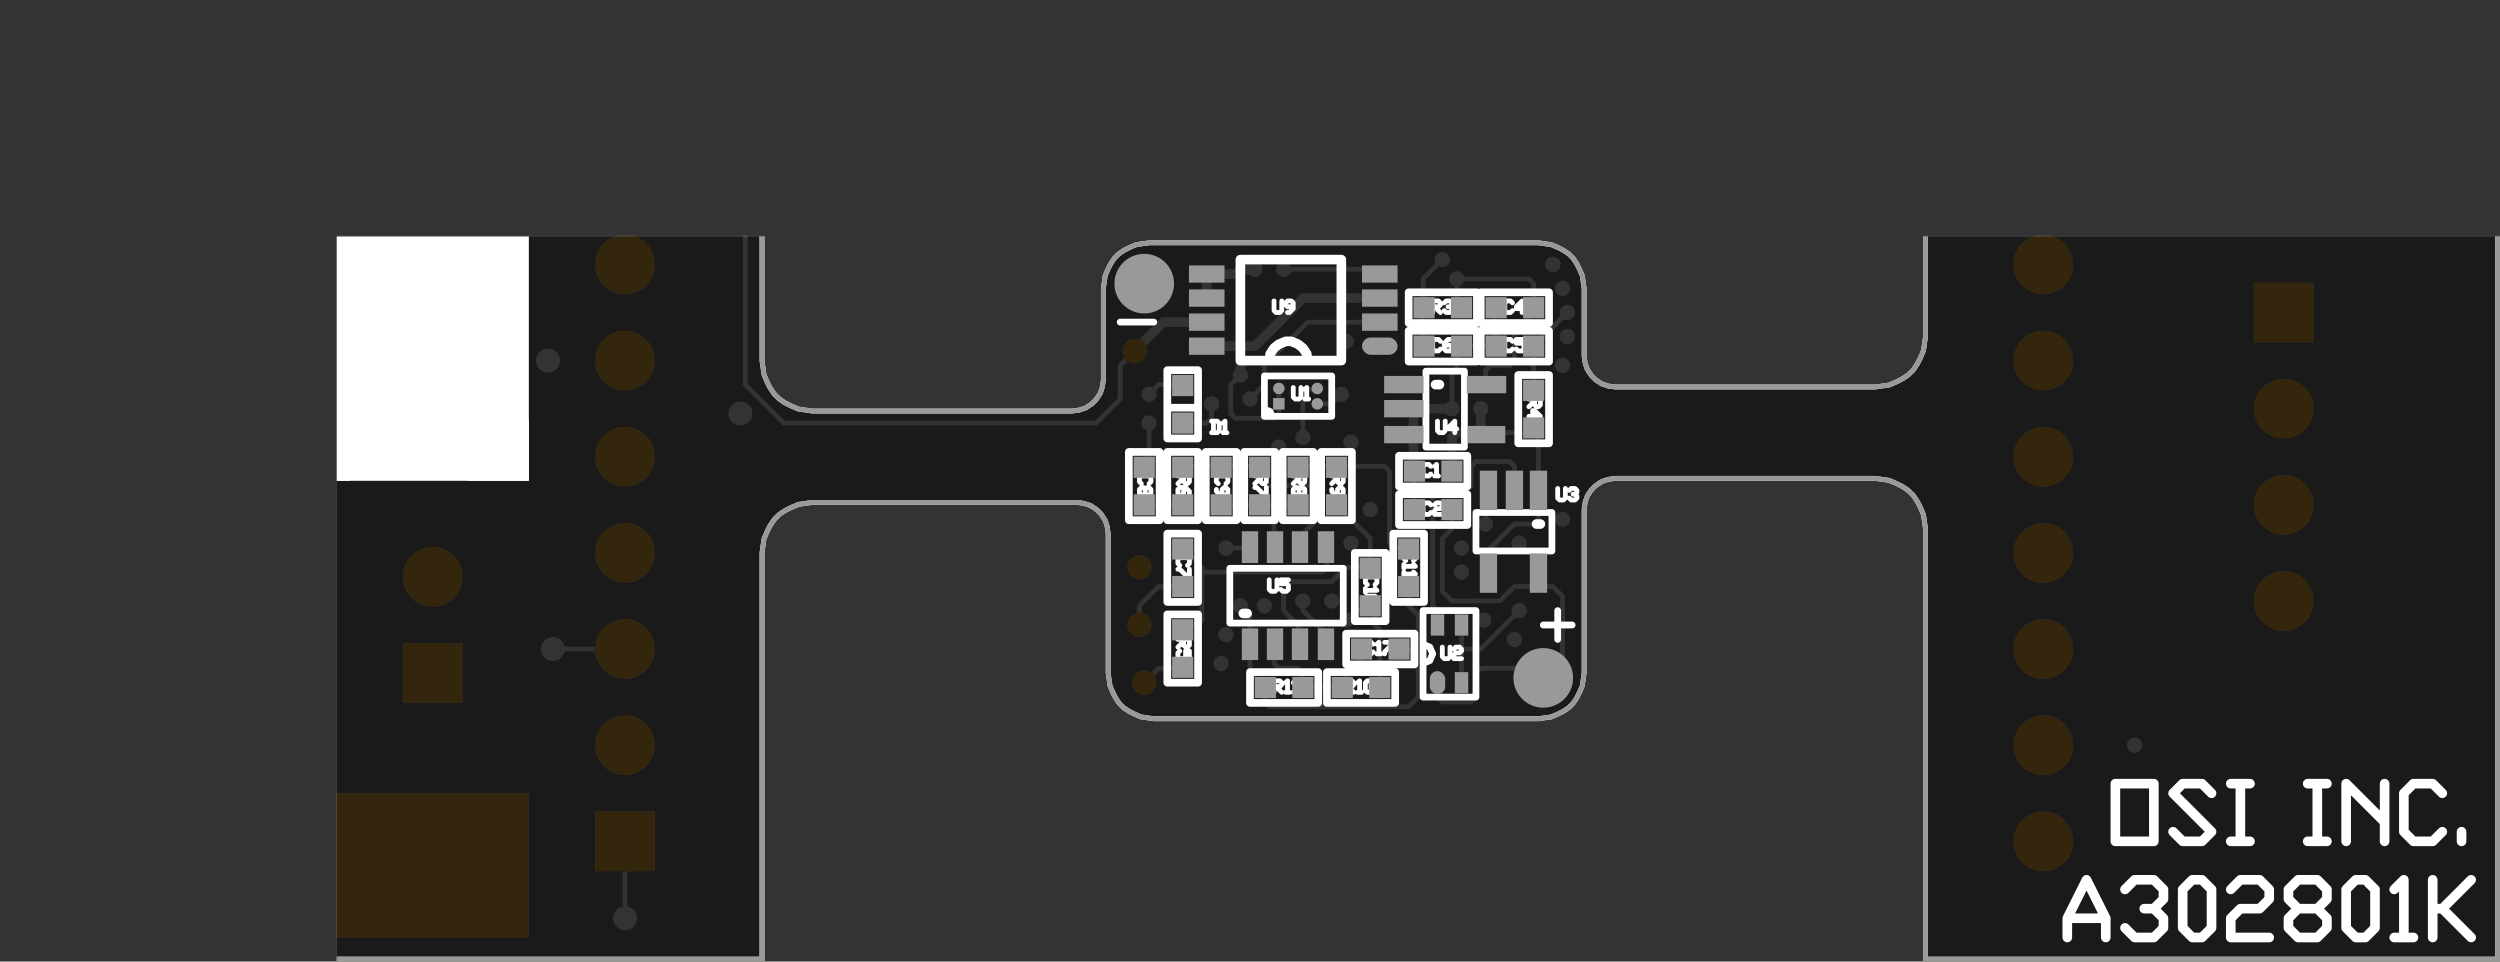 <svg version="1.1" xmlns="http://www.w3.org/2000/svg" xmlns:xlink="http://www.w3.org/1999/xlink" stroke-linecap="round" stroke-linejoin="round" stroke-width="0" fill-rule="evenodd" clip-rule="evenodd" id="WOG3JWsolUecrCcFlwDC_bottom" viewBox="750 400 2600 1000" width="26in" height="10in" class="w-100 h-100"><rect x="750" y="400" width="2600" height="1000" fill="#333333" stroke="none"/><defs><style>.WOG3JWsolUecrCcFlwDC_fr4 {color: #666666;}
.WOG3JWsolUecrCcFlwDC_cu {color: #cccccc;}
.WOG3JWsolUecrCcFlwDC_cf {color: #cc9933;}
.WOG3JWsolUecrCcFlwDC_sm {color: #000000; opacity: 0.75;}
.WOG3JWsolUecrCcFlwDC_ss {color: #ffffff;}
.WOG3JWsolUecrCcFlwDC_sp {color: #999999;}
.WOG3JWsolUecrCcFlwDC_out {color: #000000;}</style><circle cx="0" cy="0" r="20.5" id="mkx4NI_UKYnB7BEOB4Iw_pad-15"/><circle cx="0" cy="0" r="13.5" id="mkx4NI_UKYnB7BEOB4Iw_pad-18"/><circle cx="0" cy="0" r="16" id="mkx4NI_UKYnB7BEOB4Iw_pad-24"/><circle cx="0" cy="0" r="31" id="mkx4NI_UKYnB7BEOB4Iw_pad-27"/><circle cx="0" cy="0" r="6" id="mkx4NI_UKYnB7BEOB4Iw_pad-28"/><circle cx="0" cy="0" r="32" id="mkx4NI_UKYnB7BEOB4Iw_pad-39"/><rect x="-101" y="-76" width="202" height="152" id="mkx4NI_UKYnB7BEOB4Iw_pad-40"/><rect x="-6" y="-6" width="12" height="12" id="mkx4NI_UKYnB7BEOB4Iw_pad-44"/><rect x="-18.5" y="-9" width="37" height="18" id="mkx4NI_UKYnB7BEOB4Iw_pad-46"/><rect x="-7" y="-11" width="14" height="22" id="mkx4NI_UKYnB7BEOB4Iw_pad-48"/><rect x="-19.5" y="-9" width="39" height="18" id="mkx4NI_UKYnB7BEOB4Iw_pad-50"/><rect x="-20.5" y="-9" width="41" height="18" id="mkx4NI_UKYnB7BEOB4Iw_pad-52"/><rect x="-9" y="-20.5" width="18" height="41" id="mkx4NI_UKYnB7BEOB4Iw_pad-54"/><rect x="-8.5" y="-16.5" width="17" height="33" id="mkx4NI_UKYnB7BEOB4Iw_pad-56"/><rect x="-11" y="-11" width="22" height="22" id="mkx4NI_UKYnB7BEOB4Iw_pad-60"/><rect x="-151" y="-101" width="302" height="202" id="mkx4NI_UKYnB7BEOB4Iw_pad-62"/><rect x="-32" y="-32" width="64" height="64" id="mkx4NI_UKYnB7BEOB4Iw_pad-64"/><rect x="-18.5" y="-9" width="37" height="18" rx="9" ry="9" id="mkx4NI_UKYnB7BEOB4Iw_pad-66"/><rect x="-8" y="-12" width="16" height="24" rx="8" ry="8" id="mkx4NI_UKYnB7BEOB4Iw_pad-68"/><circle cx="0" cy="0" r="31" id="nJUA2qeaXEomKFktL-Rr_pad-27"/><circle cx="0" cy="0" r="6" id="nJUA2qeaXEomKFktL-Rr_pad-28"/><rect x="-6" y="-6" width="12" height="12" id="nJUA2qeaXEomKFktL-Rr_pad-46"/><rect x="-18.5" y="-9" width="37" height="18" id="nJUA2qeaXEomKFktL-Rr_pad-48"/><rect x="-7" y="-11" width="14" height="22" id="nJUA2qeaXEomKFktL-Rr_pad-50"/><rect x="-19.5" y="-9" width="39" height="18" id="nJUA2qeaXEomKFktL-Rr_pad-52"/><rect x="-20.5" y="-9" width="41" height="18" id="nJUA2qeaXEomKFktL-Rr_pad-54"/><rect x="-9" y="-20.5" width="18" height="41" id="nJUA2qeaXEomKFktL-Rr_pad-56"/><rect x="-8.5" y="-16.5" width="17" height="33" id="nJUA2qeaXEomKFktL-Rr_pad-58"/><rect x="-11" y="-11" width="22" height="22" id="nJUA2qeaXEomKFktL-Rr_pad-62"/><rect x="-18.5" y="-9" width="37" height="18" rx="9" ry="9" id="nJUA2qeaXEomKFktL-Rr_pad-68"/><rect x="-8" y="-12" width="16" height="24" rx="8" ry="8" id="nJUA2qeaXEomKFktL-Rr_pad-70"/><circle cx="0" cy="0" r="19.5" id="pAj789imqGe5UwBhN8sP_pad-16"/><circle cx="0" cy="0" r="12.5" id="pAj789imqGe5UwBhN8sP_pad-19"/><circle cx="0" cy="0" r="30" id="pAj789imqGe5UwBhN8sP_pad-20"/><circle cx="0" cy="0" r="15" id="pAj789imqGe5UwBhN8sP_pad-25"/><circle cx="0" cy="0" r="31" id="pAj789imqGe5UwBhN8sP_pad-27"/><circle cx="0" cy="0" r="5" id="pAj789imqGe5UwBhN8sP_pad-29"/><circle cx="0" cy="0" r="8" id="pAj789imqGe5UwBhN8sP_pad-38"/><rect x="-100" y="-75" width="200" height="150" id="pAj789imqGe5UwBhN8sP_pad-43"/><rect x="-5" y="-5" width="10" height="10" id="pAj789imqGe5UwBhN8sP_pad-47"/><rect x="-17.5" y="-8" width="35" height="16" id="pAj789imqGe5UwBhN8sP_pad-49"/><rect x="-6" y="-10" width="12" height="20" id="pAj789imqGe5UwBhN8sP_pad-51"/><rect x="-18.5" y="-8" width="37" height="16" id="pAj789imqGe5UwBhN8sP_pad-53"/><rect x="-19.5" y="-8" width="39" height="16" id="pAj789imqGe5UwBhN8sP_pad-55"/><rect x="-8" y="-19.5" width="16" height="39" id="pAj789imqGe5UwBhN8sP_pad-57"/><rect x="-7.5" y="-15.5" width="15" height="31" id="pAj789imqGe5UwBhN8sP_pad-59"/><rect x="-10" y="-10" width="20" height="20" id="pAj789imqGe5UwBhN8sP_pad-63"/><rect x="-150" y="-100" width="300" height="200" id="pAj789imqGe5UwBhN8sP_pad-65"/><rect x="-31" y="-31" width="62" height="62" id="pAj789imqGe5UwBhN8sP_pad-67"/><rect x="-17.5" y="-8" width="35" height="16" rx="8" ry="8" id="pAj789imqGe5UwBhN8sP_pad-69"/><rect x="-7" y="-11" width="14" height="22" rx="7" ry="7" id="pAj789imqGe5UwBhN8sP_pad-71"/><circle cx="0" cy="0" r="20" id="k3dzyXYPFcMZCDewgXjc_pad-1"/><circle cx="0" cy="0" r="4" id="k3dzyXYPFcMZCDewgXjc_pad-2"/><circle cx="0" cy="0" r="30" id="k3dzyXYPFcMZCDewgXjc_pad-3"/><circle cx="0" cy="0" r="7.5" id="k3dzyXYPFcMZCDewgXjc_pad-4"/><circle cx="0" cy="0" r="6" id="k3dzyXYPFcMZCDewgXjc_pad-5"/><circle cx="0" cy="0" r="20.5" id="k3dzyXYPFcMZCDewgXjc_pad-6"/><g id="WOG3JWsolUecrCcFlwDC_bottom_silkscreen"><path d="M 750 400 750 400 1350 400 1350 400 1350 850 M 1400 900 1400 900 1393 899 1386 898 1379 895 1373 892 1367 888 1362 883 1358 877 1355 871 1352 864 1351 857 1350 850 1350 850 M 1400 900 1400 900 1670 900 M 1700 870 1700 870 1699 877 1697 883 1693 889 1689 893 1683 897 1677 899 1670 900 1670 900 M 1700 870 1700 870 1700 700 1700 700 1701 693 1702 686 1705 679 1708 673 1712 667 1717 662 1723 658 1729 655 1736 652 1743 651 1750 650 1750 650 1750 650 2150 650 2150 650 2157 651 2164 652 2171 655 2177 658 2183 662 2188 667 2192 673 2195 679 2198 686 2199 693 2200 700 2200 700 2200 700 2200 845 M 2230 875 2230 875 2223 874 2217 872 2211 868 2207 864 2203 858 2201 852 2200 845 2200 845 M 2230 875 2230 875 2505 875 M 2555 825 2555 825 2554 832 2553 839 2550 846 2547 852 2543 858 2538 863 2532 867 2526 870 2519 873 2512 874 2505 875 2505 875 M 2555 825 2555 825 2555 400 2555 400 3350 400 3350 400 3350 1400 3350 1400 2555 1400 2555 1400 2555 1025 M 2505 975 2505 975 2512 976 2519 977 2526 980 2532 983 2538 987 2543 992 2547 998 2550 1004 2553 1011 2554 1018 2555 1025 2555 1025 M 2505 975 2505 975 2235 975 M 2205 1005 2205 1005 2206 998 2208 992 2212 986 2216 982 2222 978 2228 976 2235 975 2235 975 M 2205 1005 2205 1005 2205 1100 2205 1100 2204 1107 2203 1114 2200 1121 2197 1127 2193 1133 2188 1138 2182 1142 2176 1145 2169 1148 2162 1149 2155 1150 2155 1150 2155 1150 1750 1150 1750 1150 1743 1149 1736 1148 1729 1145 1723 1142 1717 1138 1712 1133 1708 1127 1705 1121 1702 1114 1701 1107 1700 1100 1700 1100 1700 1100 1700 1030 M 1670 1000 1670 1000 1677 1001 1683 1003 1689 1007 1693 1011 1697 1017 1699 1023 1700 1030 1700 1030 M 1670 1000 1670 1000 1400 1000 M 1350 1050 1350 1050 1351 1043 1352 1036 1355 1029 1358 1023 1362 1017 1367 1012 1373 1008 1379 1005 1386 1002 1393 1001 1400 1000 1400 1000 M 1350 1050 1350 1050 1350 1400 1350 1400 750 1400 750 1400 750 400 M 940 525 940 525 950 525 M 940 525 940 585 950 585 M 930 585 950 585 M 930 585 940 585 M 940 525 940 585 M 930 525 940 525 M 910 525 910 525 910 585 M 870 545 910 585 M 870 545 870 585 M 870 525 870 585 M 820 525 820 525 810 535 M 820 525 840 525 850 535 850 575 840 585 M 820 585 840 585 M 810 575 820 585 M 790 525 790 525 790 535 M 1150 525 1150 525 1150 585 M 1110 585 1150 585 M 1110 525 1110 585 M 1110 525 1150 525 M 1110 525 1150 525 M 1080 525 1080 525 1090 535 M 1060 525 1080 525 M 1050 535 1060 525 M 1050 535 1090 575 M 1080 585 1090 575 M 1060 585 1080 585 M 1050 575 1060 585 M 1020 525 1020 525 1030 525 M 1020 525 1020 585 1030 585 M 1010 585 1030 585 M 1010 585 1020 585 M 1020 525 1020 585 M 1010 525 1020 525 M 1200 445 1200 445 1200 425 M 1180 485 1200 445 M 1160 445 1180 485 M 1160 445 1200 445 M 1160 445 1200 445 M 1160 445 1160 425 M 1130 485 1130 485 1140 475 M 1110 485 1130 485 M 1100 475 1110 485 M 1100 475 1100 465 1110 455 1120 455 M 1110 455 1120 455 M 1100 445 1110 455 M 1100 445 1100 435 1110 425 1130 425 1140 435 M 1080 435 1080 435 1070 425 M 1080 475 1080 435 M 1070 485 1080 475 M 1060 485 1070 485 M 1060 485 1050 475 1050 435 1060 425 1070 425 M 1020 485 1020 485 1030 475 M 1020 485 1000 485 990 475 990 465 1000 455 M 1020 455 1000 455 M 1020 455 1030 445 1030 425 990 425 M 970 435 970 435 960 425 M 970 445 970 435 M 960 455 970 445 M 960 455 940 455 930 465 M 930 475 930 465 M 940 485 930 475 M 960 485 940 485 M 970 475 960 485 M 970 475 970 465 960 455 940 455 930 445 930 435 940 425 M 960 425 940 425 M 910 435 910 435 900 425 M 910 475 910 435 M 910 475 900 485 890 485 880 475 880 435 M 890 425 880 435 M 900 425 890 425 M 860 475 860 475 850 485 850 425 M 860 425 850 425 M 860 425 840 425 M 820 485 820 485 820 425 M 810 455 810 455 780 485 M 820 455 810 455 M 820 455 810 455 780 425 M 1752 855 1752 855 1748 855 1752 855 1752 855 M 1857 1000 1857 1000 1853 1000 1857 1000 1857 1000 M 1955 1025 1955 1025 1955 1130 1955 1130 2060 1130 2060 1130 2060 1025 2060 1025 1955 1025 M 2030 1025 2030 1025 2029 1032 2025 1038 2020 1042 2013 1045 2007 1045 2000 1042 1995 1038 1991 1032 1990 1025 1990 1025 M 2057 762 2057 762 2053 762 2057 762 2057 762 M 3130 1310 3130 1310 3130 1330 3110 1370 M 3090 1330 3110 1370 M 3090 1330 3130 1330 M 3090 1330 3130 1330 M 3090 1310 3090 1330 M 3070 1310 3070 1310 3070 1370 M 3030 1330 3070 1370 M 3030 1330 3030 1370 M 3030 1310 3030 1370 M 2970 1370 2970 1370 3010 1370 M 2970 1370 2990 1370 M 2990 1310 2990 1370 M 2950 1310 2950 1310 2950 1370 M 2910 1370 2950 1370 M 2910 1370 2950 1370 M 2950 1340 2950 1370 M 2930 1340 2950 1340 M 2930 1340 2950 1340 M 2950 1310 2950 1340 M 2910 1310 2950 1310 M 2890 1310 2890 1310 2890 1370 M 2850 1330 2890 1370 M 2850 1330 2850 1370 M 2850 1310 2850 1370 M 2830 1310 2830 1310 2830 1370 M 2790 1330 2830 1370 M 2790 1330 2790 1370 M 2790 1310 2790 1370 M 2770 1310 2770 1310 2770 1330 2750 1370 M 2730 1330 2750 1370 M 2730 1330 2770 1330 M 2730 1330 2770 1330 M 2730 1310 2730 1330" fill="none" stroke-width="10"/><path d="M 2185 1065 2185 1065 2150 1065 M 2035 1009 2035 1009 1965 1009 1965 1009 1965 967 1965 967 2035 967 2035 967 2035 1009 M 2034 974 2034 974 2029 972 2027 967 2027 967 M 2071 809 2071 809 1953 809 1953 809 1953 752 1953 752 2071 752 2071 752 2071 809 M 1870 765 1870 765 1815 765 1815 765 1815 675 1815 675 1870 675 1870 675 1870 765 M 1870 730 1870 730 1863 727 1860 720 1863 713 1870 710 1870 710 M 1815 827 1815 827 1736 827 1736 827 1736 867 1736 867 1815 867 1815 867 1815 827 M 1745 750 1745 750 1715 750 M 1730 735 1730 735 1730 765 M 1827 935 1827 935 1827 1014 1827 1014 1867 1014 1867 1014 1867 935 1867 935 1827 935 M 1418 400 1418 400 1400 400 M 1424 406 1418 400 M 1424 412 1424 406 M 1418 418 1424 412 M 1418 418 1406 418 M 1418 418 1406 418 M 1424 424 1418 418 M 1424 430 1424 424 M 1418 436 1424 430 M 1418 436 1400 436 M 1406 436 1400 436 M 1406 436 1406 400 M 1436 436 1436 436 1436 400 M 1460 436 1436 436 M 1460 436 1460 400 1436 400 M 1460 400 1436 400 M 1496 436 1496 436 1472 436 M 1496 436 1484 436 1484 400 M 1532 436 1532 436 1508 436 M 1532 436 1520 436 1520 400 M 1544 436 1544 436 1544 400 M 1568 436 1544 436 M 1568 436 1568 400 1544 400 M 1568 400 1544 400 M 1580 436 1580 436 1580 400 M 1580 436 1592 412 M 1604 436 1592 412 M 1604 436 1604 400 M 1652 436 1652 436 1652 400 M 1676 436 1652 436 M 1676 436 1676 400 1652 400 M 1676 400 1652 400 M 1688 436 1688 436 1706 400 M 1724 436 1706 400 M 1736 436 1736 436 1736 400 M 1760 436 1736 436 M 1760 436 1736 436 1736 418 M 1748 418 1736 418 M 1748 418 1736 418 1736 400 M 1760 400 1736 400 M 1772 436 1772 436 1772 400 M 1790 436 1772 436 M 1790 436 1796 430 1796 424 1790 418 1772 418 M 1778 418 1772 418 M 1778 418 1796 400 M 1808 436 1808 436 1808 400 M 1808 436 1808 400 M 1832 400 1808 400 M 1844 412 1844 412 1844 400 M 1856 436 1844 412 M 1856 436 1868 412 M 1844 412 1868 412 M 1844 412 1868 412 1868 400 M 1880 436 1880 436 1880 430 1892 418 1892 400 M 1892 418 1892 400 M 1904 430 1892 418 M 1904 436 1904 430" fill="none" stroke-width="7"/><path d="M 1950 680 1950 680 1950 692 M 1944 692 1950 692 M 1942 690 1944 692 M 1942 688 1942 690 M 1944 686 1942 688 M 1944 686 1950 686 M 1948 686 1950 686 M 1942 680 1948 686 M 1938 690 1938 690 1936 692 M 1936 680 1936 692 M 1936 680 1938 680 M 1934 680 1938 680 M 1928 680 1928 680 1930 682 1930 690 1928 692 M 1926 692 1928 692 M 1924 690 1926 692 M 1924 682 1924 690 M 1926 680 1924 682 M 1926 680 1928 680 M 1924 720 1924 720 1922 722 M 1928 720 1924 720 M 1928 720 1930 722 1930 730 1928 732 1924 732 M 1922 730 1924 732 M 1918 730 1918 730 1916 732 M 1916 720 1916 732 M 1918 720 1916 720 M 1918 720 1914 720 M 1910 732 1910 732 1902 732 M 1902 730 1902 732 M 1910 722 1902 730 M 1910 720 1910 722 M 1850 727 1850 727 1850 717 1848 715 1844 715 1842 717 1842 727 M 1838 725 1838 725 1836 727 1832 727 1830 725 M 1830 723 1830 725 M 1832 721 1830 723 M 1836 721 1832 721 M 1838 719 1836 721 M 1838 719 1838 715 1830 715 M 1888 817 1888 817 1890 819 1890 823 1888 825 M 1880 825 1888 825 M 1878 823 1880 825 M 1878 819 1878 823 M 1880 817 1878 819 M 1878 811 1878 811 1880 813 M 1878 811 1890 811 1890 813 M 1890 809 1890 813 M 1878 803 1878 803 1880 805 M 1878 803 1890 803 1890 805 M 1890 801 1890 805 M 1928 792 1928 792 1930 794 M 1930 798 1930 794 M 1928 800 1930 798 M 1920 800 1928 800 M 1918 798 1920 800 M 1918 798 1918 794 1920 792 M 1918 786 1918 786 1920 788 M 1918 786 1930 786 M 1930 788 1930 786 M 1930 788 1930 784 M 1928 780 1928 780 1930 778 M 1920 780 1928 780 M 1918 778 1920 780 M 1918 778 1918 776 1920 774 1928 774 1930 776 M 1930 778 1930 776 M 2030 787 2030 787 2030 797 M 2028 785 2030 787 M 2024 785 2028 785 M 2022 787 2024 785 M 2022 787 2022 797 M 2016 785 2016 785 2018 787 M 2012 785 2016 785 M 2010 787 2012 785 M 2010 787 2010 791 2012 793 2018 793 2018 797 M 2010 797 2018 797 M 2005 905 2005 905 1993 905 M 1993 899 1993 905 M 1995 897 1993 899 M 1997 897 1995 897 M 1997 897 1999 899 1999 905 M 1999 903 1999 905 M 2005 897 1999 903 M 2005 891 2005 891 2003 893 2001 893 M 1999 891 2001 893 M 1999 887 1999 891 M 1997 885 1999 887 M 1997 885 1995 885 1993 887 1993 891 1995 893 M 1997 893 1995 893 M 1999 891 1997 893 M 1999 887 1999 891 M 2001 885 1999 887 M 2003 885 2001 885 M 2003 885 2005 887 2005 891 M 1965 905 1965 905 1953 905 M 1953 899 1953 905 M 1955 897 1953 899 M 1957 897 1955 897 M 1959 899 1957 897 M 1959 899 1959 905 M 1959 903 1959 905 M 1965 897 1959 903 M 1965 891 1965 891 1965 889 1961 885 1955 885 1953 887 M 1953 891 1953 887 M 1955 893 1953 891 M 1957 893 1955 893 M 1959 891 1957 893 M 1959 891 1959 885 M 2033 905 2033 905 2045 905 M 2033 899 2033 905 M 2033 899 2035 897 2037 897 2039 899 2039 905 M 2039 903 2039 905 M 2039 903 2045 897 M 2033 885 2033 885 2033 893 M 2033 885 2035 885 2043 893 2045 893 M 2083 897 2083 897 2085 899 2085 903 M 2083 905 2085 903 M 2075 905 2083 905 M 2073 903 2075 905 M 2073 899 2073 903 M 2073 899 2075 897 M 2085 891 2085 891 2085 889 M 2081 885 2085 889 M 2075 885 2081 885 M 2073 887 2075 885 M 2073 891 2073 887 M 2073 891 2075 893 2077 893 2079 891 2079 885 M 2113 905 2113 905 2125 905 M 2113 899 2113 905 M 2113 899 2115 897 2117 897 2119 899 2119 905 M 2119 903 2119 905 M 2119 903 2125 897 M 2119 887 2119 887 2119 893 M 2119 887 2121 885 2123 885 2125 887 2125 891 M 2123 893 2125 891 M 2117 893 2123 893 M 2113 889 2117 893 M 2113 887 2113 889 M 2163 897 2163 897 2165 899 2165 903 M 2163 905 2165 903 M 2155 905 2163 905 M 2153 903 2155 905 M 2153 899 2153 903 M 2153 899 2155 897 M 2163 893 2163 893 2165 891 M 2161 893 2163 893 M 2159 891 2161 893 M 2159 891 2159 887 M 2157 885 2159 887 M 2155 885 2157 885 M 2153 887 2155 885 M 2153 887 2153 891 2155 893 2157 893 2159 891 2159 887 2161 885 2163 885 2165 887 2165 891 M 2125 814 2125 814 2123 812 M 2125 818 2125 814 M 2123 820 2125 818 M 2123 820 2115 820 2113 818 2113 814 2115 812 M 2113 808 2113 808 2113 800 M 2115 800 2113 800 M 2123 808 2115 800 M 2125 808 2123 808 M 2125 735 2125 735 2113 735 2113 729 2115 727 M 2117 727 2115 727 M 2119 729 2117 727 M 2119 735 2119 729 M 2119 735 2119 733 2125 727 M 2123 723 2123 723 2125 721 2125 717 2123 715 2119 715 M 2117 717 2119 715 M 2117 723 2117 717 M 2117 723 2113 723 2113 715 M 2025 692 2025 692 2025 680 M 2025 692 2019 692 2017 690 2017 688 M 2019 686 2017 688 M 2025 686 2019 686 M 2025 686 2023 686 2017 680 M 2013 690 2013 690 2011 692 2011 680 M 2013 680 2011 680 M 2013 680 2009 680 M 2005 690 2005 690 2003 692 2003 680 M 2005 680 2003 680 M 2005 680 2001 680 M 1864 865 1864 865 1862 867 M 1868 865 1864 865 M 1868 865 1870 867 1870 875 1868 877 1864 877 M 1862 875 1864 877 M 1858 875 1858 875 1856 877 1852 877 M 1850 875 1852 877 M 1850 873 1850 875 M 1852 871 1850 873 M 1856 871 1852 871 M 1858 869 1856 871 M 1858 865 1858 869 M 1858 865 1850 865 M 1864 905 1864 905 1862 907 M 1864 905 1868 905 1870 907 1870 915 1868 917 M 1864 917 1868 917 M 1862 915 1864 917 M 1858 915 1858 915 1856 917 M 1856 905 1856 917 M 1856 905 1858 905 M 1854 905 1858 905 M 1855 952 1855 952 1855 962 M 1853 950 1855 952 M 1853 950 1849 950 1847 952 1847 962 M 1843 954 1843 954 1835 954 M 1843 954 1843 956 1837 962 M 1837 950 1837 962 M 1854 1035 1854 1035 1852 1037 M 1854 1035 1858 1035 1860 1037 1860 1045 1858 1047 M 1854 1047 1858 1047 M 1852 1045 1854 1047 M 1842 1041 1842 1041 1848 1041 M 1840 1039 1842 1041 M 1840 1037 1840 1039 M 1842 1035 1840 1037 M 1842 1035 1846 1035 1848 1037 1848 1043 1844 1047 M 1842 1047 1844 1047 M 1860 1075 1860 1075 1860 1087 M 1854 1087 1860 1087 M 1852 1085 1854 1087 M 1852 1083 1852 1085 M 1854 1081 1852 1083 M 1854 1081 1860 1081 M 1858 1081 1860 1081 M 1852 1075 1858 1081 M 1848 1085 1848 1085 1846 1087 1842 1087 M 1840 1085 1842 1087 M 1840 1083 1840 1085 M 1842 1081 1840 1083 M 1844 1081 1842 1081 M 1844 1081 1842 1081 M 1840 1079 1842 1081 M 1840 1077 1840 1079 M 1842 1075 1840 1077 M 1842 1075 1846 1075 1848 1077 M 1779 1075 1779 1075 1777 1077 M 1783 1075 1779 1075 M 1785 1077 1783 1075 M 1785 1077 1785 1085 1783 1087 1779 1087 1777 1085 M 1773 1079 1773 1079 1765 1079 M 1773 1079 1773 1081 1767 1087 M 1767 1075 1767 1087 M 1777 1037 1777 1037 1779 1035 1783 1035 M 1785 1037 1783 1035 M 1785 1045 1785 1037 M 1783 1047 1785 1045 M 1779 1047 1783 1047 M 1779 1047 1777 1045 M 1773 1037 1773 1037 1771 1035 M 1767 1035 1771 1035 M 1765 1037 1767 1035 M 1765 1041 1765 1037 M 1767 1043 1765 1041 M 1767 1043 1773 1043 M 1773 1047 1773 1043 M 1765 1047 1773 1047 M 1760 985 1760 985 1748 985 1748 979 1750 977 M 1752 977 1750 977 M 1754 979 1752 977 M 1754 985 1754 979 M 1754 985 1754 983 1760 977 M 1756 973 1756 973 1756 965 M 1756 973 1754 973 1748 967 M 1760 967 1748 967 M 1730 892 1730 892 1730 882 1728 880 1724 880 M 1722 882 1724 880 M 1722 892 1722 882 M 1716 892 1716 892 1718 890 M 1716 892 1712 892 1710 890 1710 888 1712 886 M 1714 886 1712 886 M 1714 886 1712 886 1710 884 1710 882 1712 880 M 1716 880 1712 880 M 1718 882 1716 880 M 2005 987 2005 987 2005 997 M 2003 985 2005 987 M 1999 985 2003 985 M 1997 987 1999 985 M 1997 987 1997 997 M 1991 997 1991 997 1993 995 M 1991 985 1991 997 M 1991 985 1993 985 M 1989 985 1993 985 M 2025 1077 2025 1077 2025 1087 M 2023 1075 2025 1077 M 2019 1075 2023 1075 M 2019 1075 2017 1077 2017 1087 M 2009 1075 2009 1075 2011 1075 M 2009 1075 2005 1079 2005 1085 2007 1087 2011 1087 M 2013 1085 2011 1087 M 2013 1083 2013 1085 M 2011 1081 2013 1083 M 2005 1081 2011 1081 M 2084 950 2084 950 2090 950 M 2082 952 2084 950 M 2082 960 2082 952 M 2084 962 2082 960 M 2084 962 2090 962 M 2088 962 2090 962 M 2088 962 2088 950 M 2076 962 2076 962 2078 960 M 2076 962 2076 950 2078 950 M 2074 950 2078 950" fill="none" stroke-width="5"/><path d="M 2925 1040 2925 1110 M 3165 555 3200 555 3200 1110 3165 1110 3165 555" fill="none" stroke-width="220"/><path d="M 2136 944 2136 944 2136 1015 2136 1015 2104 1015 2104 1015 2104 944 2104 944 2136 944 M 2136 930 2136 930 2136 859 2136 859 2104 859 2104 859 2104 930 2104 930 2136 930 M 2144 930 2144 930 2144 859 2144 859 2176 859 2176 859 2176 930 2176 930 2144 930 M 2134 976 2134 976 2104 976 M 2096 930 2096 930 2096 859 2096 859 2064 859 2064 859 2064 930 2064 930 2096 930 M 2056 930 2056 930 2024 930 2024 930 2024 859 2024 859 2056 859 2056 859 2056 930 M 2016 930 2016 930 1984 930 1984 930 1984 859 1984 859 2016 859 2016 859 2016 930 M 1976 930 1976 930 1976 859 1976 859 1944 859 1944 859 1944 930 1944 930 1976 930 M 1895 926 1895 926 1824 926 1824 926 1824 894 1824 894 1895 894 1895 894 1895 926 M 1895 886 1895 886 1895 854 1895 854 1824 854 1824 854 1824 886 1824 886 1895 886 M 1901 845 1901 845 1901 774 1901 774 1869 774 1869 774 1869 845 1869 845 1901 845 M 1909 825 1909 825 1909 754 1909 754 1941 754 1941 754 1941 825 1941 825 1909 825 M 1879 741 1879 741 1879 709 1879 709 1950 709 1950 709 1950 741 1950 741 1879 741 M 1899 701 1899 701 1899 669 1899 669 1970 669 1970 669 1970 701 1970 701 1899 701 M 1979 701 1979 701 2050 701 2050 701 2050 669 2050 669 1979 669 1979 669 1979 701 M 2104 690 2104 690 2104 761 2104 761 2136 761 2136 761 2136 690 2136 690 2104 690 M 2104 774 2104 774 2136 774 2136 774 2136 845 2136 845 2104 845 2104 845 2104 774 M 2055 1025 2055 1025 2000 1025 M 1885 1024 1885 1024 1814 1024 1814 1024 1814 1056 1814 1056 1885 1056 1885 1056 1885 1024 M 1885 1064 1885 1064 1814 1064 1814 1064 1814 1096 1814 1096 1885 1096 1885 1096 1885 1064 M 1810 1064 1810 1064 1810 1096 1810 1096 1739 1096 1739 1096 1739 1064 1739 1064 1810 1064 M 1810 1056 1810 1056 1810 1024 1810 1024 1739 1024 1739 1024 1739 1056 1739 1056 1810 1056 M 1771 1010 1771 1010 1771 939 1771 939 1739 939 1739 939 1739 1010 1739 1010 1771 1010" fill="none" stroke-width="8"/><path d="M 2800 900 2864 900 3050 900 3050 964 2986 964 2800 964 2800 900"/><path d="M 3050 900 3050 964 3050 1250 2986 1250 2986 1186 2986 900 3050 900"/><path d="M 3050 1186 3050 1250 2864 1250 2800 1250 2800 1186 2986 1186 3050 1186"/><path d="M 2800 1250 2800 1186 2800 900 2864 900 2864 964 2864 1250 2800 1250"/><path d="M 3025 415 3089 415 3340 415 3340 479 3276 479 3025 479 3025 415"/><path d="M 3340 415 3340 479 3340 1250 3276 1250 3276 1186 3276 415 3340 415"/><path d="M 3340 1186 3340 1250 3089 1250 3025 1250 3025 1186 3276 1186 3340 1186"/><path d="M 3025 1250 3025 1186 3025 415 3089 415 3089 479 3089 1250 3025 1250"/></g><g id="WOG3JWsolUecrCcFlwDC_bottom_soldermask"><use xlink:href="#mkx4NI_UKYnB7BEOB4Iw_pad-15" x="2160" y="1105"/><use xlink:href="#mkx4NI_UKYnB7BEOB4Iw_pad-18" x="2170" y="1035"/><use xlink:href="#mkx4NI_UKYnB7BEOB4Iw_pad-18" x="2165" y="810"/><use xlink:href="#mkx4NI_UKYnB7BEOB4Iw_pad-18" x="2165" y="750"/><use xlink:href="#mkx4NI_UKYnB7BEOB4Iw_pad-18" x="2160" y="690"/><use xlink:href="#mkx4NI_UKYnB7BEOB4Iw_pad-24" x="1745" y="695"/><use xlink:href="#mkx4NI_UKYnB7BEOB4Iw_pad-27" x="1745" y="695"/><use xlink:href="#mkx4NI_UKYnB7BEOB4Iw_pad-27" x="2160" y="1105"/><use xlink:href="#mkx4NI_UKYnB7BEOB4Iw_pad-28" x="2020" y="996"/><use xlink:href="#mkx4NI_UKYnB7BEOB4Iw_pad-28" x="1980" y="996"/><use xlink:href="#mkx4NI_UKYnB7BEOB4Iw_pad-28" x="1980" y="980"/><path d="M 2205 1100 2205 1100 2204 1107 2203 1114 2200 1121 2197 1127 2193 1133 2188 1138 2182 1142 2176 1145 2169 1148 2162 1149 2155 1150 2155 1150 M 2205 1100 2205 1100 2205 1005 2205 1005 2206 998 2208 992 2212 986 2216 982 2222 978 2228 976 2235 975 2235 975 2235 975 2505 975 2505 975 2512 976 2519 977 2526 980 2532 983 2538 987 2543 992 2547 998 2550 1004 2553 1011 2554 1018 2555 1025 2555 1025 2555 1025 2555 1400 2555 1400 3350 1400 3350 1400 3350 400 3350 400 2555 400 2555 400 2555 825 2555 825 2554 832 2553 839 2550 846 2547 852 2543 858 2538 863 2532 867 2526 870 2519 873 2512 874 2505 875 2505 875 2505 875 2230 875 2230 875 2223 874 2217 872 2211 868 2207 864 2203 858 2201 852 2200 845 2200 845 2200 845 2200 700 M 2150 650 2150 650 2157 651 2164 652 2171 655 2177 658 2183 662 2188 667 2192 673 2195 679 2198 686 2199 693 2200 700 2200 700 M 2150 650 2150 650 1750 650 M 1700 700 1700 700 1701 693 1702 686 1705 679 1708 673 1712 667 1717 662 1723 658 1729 655 1736 652 1743 651 1750 650 1750 650 M 1700 700 1700 700 1700 870 1700 870 1699 877 1697 883 1693 889 1689 893 1683 897 1677 899 1670 900 1670 900 1670 900 1400 900 1400 900 1393 899 1386 898 1379 895 1373 892 1367 888 1362 883 1358 877 1355 871 1352 864 1351 857 1350 850 1350 850 1350 850 1350 400 1350 400 750 400 750 400 750 1400 750 1400 1350 1400 1350 1400 1350 1050 1350 1050 1351 1043 1352 1036 1355 1029 1358 1023 1362 1017 1367 1012 1373 1008 1379 1005 1386 1002 1393 1001 1400 1000 1400 1000 1400 1000 1670 1000 1670 1000 1677 1001 1683 1003 1689 1007 1693 1011 1697 1017 1699 1023 1700 1030 1700 1030 1700 1030 1700 1100 M 1750 1150 1750 1150 1743 1149 1736 1148 1729 1145 1723 1142 1717 1138 1712 1133 1708 1127 1705 1121 1702 1114 1701 1107 1700 1100 1700 1100 M 1750 1150 1750 1150 2155 1150" fill="none" stroke-width="10"/><use xlink:href="#mkx4NI_UKYnB7BEOB4Iw_pad-39" x="2700" y="1125"/><use xlink:href="#mkx4NI_UKYnB7BEOB4Iw_pad-39" x="2700" y="1225"/><use xlink:href="#mkx4NI_UKYnB7BEOB4Iw_pad-39" x="2700" y="1025"/><use xlink:href="#mkx4NI_UKYnB7BEOB4Iw_pad-39" x="2700" y="925"/><use xlink:href="#mkx4NI_UKYnB7BEOB4Iw_pad-39" x="2700" y="825"/><use xlink:href="#mkx4NI_UKYnB7BEOB4Iw_pad-39" x="2700" y="725"/><use xlink:href="#mkx4NI_UKYnB7BEOB4Iw_pad-39" x="2700" y="625"/><use xlink:href="#mkx4NI_UKYnB7BEOB4Iw_pad-39" x="2900" y="800"/><use xlink:href="#mkx4NI_UKYnB7BEOB4Iw_pad-39" x="1225" y="825"/><use xlink:href="#mkx4NI_UKYnB7BEOB4Iw_pad-39" x="1225" y="725"/><use xlink:href="#mkx4NI_UKYnB7BEOB4Iw_pad-39" x="1225" y="625"/><use xlink:href="#mkx4NI_UKYnB7BEOB4Iw_pad-39" x="1225" y="525"/><use xlink:href="#mkx4NI_UKYnB7BEOB4Iw_pad-39" x="975" y="775"/><use xlink:href="#mkx4NI_UKYnB7BEOB4Iw_pad-39" x="975" y="875"/><use xlink:href="#mkx4NI_UKYnB7BEOB4Iw_pad-39" x="975" y="975"/><use xlink:href="#mkx4NI_UKYnB7BEOB4Iw_pad-39" x="1225" y="925"/><use xlink:href="#mkx4NI_UKYnB7BEOB4Iw_pad-39" x="1225" y="1025"/><use xlink:href="#mkx4NI_UKYnB7BEOB4Iw_pad-39" x="1225" y="1125"/><use xlink:href="#mkx4NI_UKYnB7BEOB4Iw_pad-40" x="2900" y="500"/><use xlink:href="#mkx4NI_UKYnB7BEOB4Iw_pad-44" x="2020" y="980"/><use xlink:href="#mkx4NI_UKYnB7BEOB4Iw_pad-46" x="2095" y="1040"/><use xlink:href="#mkx4NI_UKYnB7BEOB4Iw_pad-46" x="2095" y="1065"/><use xlink:href="#mkx4NI_UKYnB7BEOB4Iw_pad-46" x="2095" y="1090"/><use xlink:href="#mkx4NI_UKYnB7BEOB4Iw_pad-46" x="2095" y="1115"/><use xlink:href="#mkx4NI_UKYnB7BEOB4Iw_pad-46" x="1915" y="1115"/><use xlink:href="#mkx4NI_UKYnB7BEOB4Iw_pad-46" x="1915" y="1090"/><use xlink:href="#mkx4NI_UKYnB7BEOB4Iw_pad-46" x="1915" y="1065"/><use xlink:href="#mkx4NI_UKYnB7BEOB4Iw_pad-48" x="1855" y="750"/><use xlink:href="#mkx4NI_UKYnB7BEOB4Iw_pad-48" x="1830" y="750"/><use xlink:href="#mkx4NI_UKYnB7BEOB4Iw_pad-48" x="1830" y="690"/><use xlink:href="#mkx4NI_UKYnB7BEOB4Iw_pad-50" x="1804" y="948"/><use xlink:href="#mkx4NI_UKYnB7BEOB4Iw_pad-52" x="1804" y="1000"/><use xlink:href="#mkx4NI_UKYnB7BEOB4Iw_pad-52" x="1890" y="1000"/><use xlink:href="#mkx4NI_UKYnB7BEOB4Iw_pad-52" x="1890" y="975"/><use xlink:href="#mkx4NI_UKYnB7BEOB4Iw_pad-52" x="1890" y="948"/><use xlink:href="#mkx4NI_UKYnB7BEOB4Iw_pad-54" x="1802" y="890"/><use xlink:href="#mkx4NI_UKYnB7BEOB4Iw_pad-54" x="1775" y="890"/><use xlink:href="#mkx4NI_UKYnB7BEOB4Iw_pad-54" x="1750" y="890"/><use xlink:href="#mkx4NI_UKYnB7BEOB4Iw_pad-54" x="1750" y="804"/><use xlink:href="#mkx4NI_UKYnB7BEOB4Iw_pad-54" x="1802" y="804"/><use xlink:href="#mkx4NI_UKYnB7BEOB4Iw_pad-56" x="1971" y="831"/><use xlink:href="#mkx4NI_UKYnB7BEOB4Iw_pad-56" x="1998" y="831"/><use xlink:href="#mkx4NI_UKYnB7BEOB4Iw_pad-56" x="2024" y="831"/><use xlink:href="#mkx4NI_UKYnB7BEOB4Iw_pad-56" x="2050" y="831"/><use xlink:href="#mkx4NI_UKYnB7BEOB4Iw_pad-56" x="2050" y="730"/><use xlink:href="#mkx4NI_UKYnB7BEOB4Iw_pad-56" x="2024" y="730"/><use xlink:href="#mkx4NI_UKYnB7BEOB4Iw_pad-56" x="1998" y="730"/><use xlink:href="#mkx4NI_UKYnB7BEOB4Iw_pad-56" x="1971" y="730"/><use xlink:href="#mkx4NI_UKYnB7BEOB4Iw_pad-60" x="1934" y="725"/><use xlink:href="#mkx4NI_UKYnB7BEOB4Iw_pad-60" x="1895" y="725"/><use xlink:href="#mkx4NI_UKYnB7BEOB4Iw_pad-60" x="1915" y="685"/><use xlink:href="#mkx4NI_UKYnB7BEOB4Iw_pad-60" x="1954" y="685"/><use xlink:href="#mkx4NI_UKYnB7BEOB4Iw_pad-60" x="1995" y="685"/><use xlink:href="#mkx4NI_UKYnB7BEOB4Iw_pad-60" x="2034" y="685"/><use xlink:href="#mkx4NI_UKYnB7BEOB4Iw_pad-60" x="2120" y="706"/><use xlink:href="#mkx4NI_UKYnB7BEOB4Iw_pad-60" x="2120" y="745"/><use xlink:href="#mkx4NI_UKYnB7BEOB4Iw_pad-60" x="2120" y="790"/><use xlink:href="#mkx4NI_UKYnB7BEOB4Iw_pad-60" x="2120" y="829"/><use xlink:href="#mkx4NI_UKYnB7BEOB4Iw_pad-60" x="2120" y="875"/><use xlink:href="#mkx4NI_UKYnB7BEOB4Iw_pad-60" x="2120" y="914"/><use xlink:href="#mkx4NI_UKYnB7BEOB4Iw_pad-60" x="2160" y="914"/><use xlink:href="#mkx4NI_UKYnB7BEOB4Iw_pad-60" x="2160" y="875"/><use xlink:href="#mkx4NI_UKYnB7BEOB4Iw_pad-60" x="2080" y="875"/><use xlink:href="#mkx4NI_UKYnB7BEOB4Iw_pad-60" x="2080" y="914"/><use xlink:href="#mkx4NI_UKYnB7BEOB4Iw_pad-60" x="2040" y="914"/><use xlink:href="#mkx4NI_UKYnB7BEOB4Iw_pad-60" x="2040" y="875"/><use xlink:href="#mkx4NI_UKYnB7BEOB4Iw_pad-60" x="2000" y="875"/><use xlink:href="#mkx4NI_UKYnB7BEOB4Iw_pad-60" x="2000" y="914"/><use xlink:href="#mkx4NI_UKYnB7BEOB4Iw_pad-60" x="1960" y="914"/><use xlink:href="#mkx4NI_UKYnB7BEOB4Iw_pad-60" x="1960" y="875"/><use xlink:href="#mkx4NI_UKYnB7BEOB4Iw_pad-60" x="1925" y="809"/><use xlink:href="#mkx4NI_UKYnB7BEOB4Iw_pad-60" x="1925" y="770"/><use xlink:href="#mkx4NI_UKYnB7BEOB4Iw_pad-60" x="1885" y="790"/><use xlink:href="#mkx4NI_UKYnB7BEOB4Iw_pad-60" x="1885" y="829"/><use xlink:href="#mkx4NI_UKYnB7BEOB4Iw_pad-60" x="1879" y="870"/><use xlink:href="#mkx4NI_UKYnB7BEOB4Iw_pad-60" x="1840" y="870"/><use xlink:href="#mkx4NI_UKYnB7BEOB4Iw_pad-60" x="1840" y="910"/><use xlink:href="#mkx4NI_UKYnB7BEOB4Iw_pad-60" x="1879" y="910"/><use xlink:href="#mkx4NI_UKYnB7BEOB4Iw_pad-60" x="1869" y="1040"/><use xlink:href="#mkx4NI_UKYnB7BEOB4Iw_pad-60" x="1830" y="1040"/><use xlink:href="#mkx4NI_UKYnB7BEOB4Iw_pad-60" x="1794" y="1040"/><use xlink:href="#mkx4NI_UKYnB7BEOB4Iw_pad-60" x="1755" y="1040"/><use xlink:href="#mkx4NI_UKYnB7BEOB4Iw_pad-60" x="1755" y="1080"/><use xlink:href="#mkx4NI_UKYnB7BEOB4Iw_pad-60" x="1794" y="1080"/><use xlink:href="#mkx4NI_UKYnB7BEOB4Iw_pad-60" x="1830" y="1080"/><use xlink:href="#mkx4NI_UKYnB7BEOB4Iw_pad-60" x="1869" y="1080"/><use xlink:href="#mkx4NI_UKYnB7BEOB4Iw_pad-60" x="1755" y="994"/><use xlink:href="#mkx4NI_UKYnB7BEOB4Iw_pad-60" x="1755" y="955"/><use xlink:href="#mkx4NI_UKYnB7BEOB4Iw_pad-60" x="2120" y="960"/><use xlink:href="#mkx4NI_UKYnB7BEOB4Iw_pad-60" x="2120" y="999"/><use xlink:href="#mkx4NI_UKYnB7BEOB4Iw_pad-62" x="1000" y="1275"/><use xlink:href="#mkx4NI_UKYnB7BEOB4Iw_pad-64" x="975" y="1075"/><use xlink:href="#mkx4NI_UKYnB7BEOB4Iw_pad-64" x="1225" y="1225"/><use xlink:href="#mkx4NI_UKYnB7BEOB4Iw_pad-64" x="2700" y="525"/><use xlink:href="#mkx4NI_UKYnB7BEOB4Iw_pad-64" x="2900" y="700"/><use xlink:href="#mkx4NI_UKYnB7BEOB4Iw_pad-66" x="1915" y="1040"/><use xlink:href="#mkx4NI_UKYnB7BEOB4Iw_pad-68" x="1855" y="690"/></g><g id="WOG3JWsolUecrCcFlwDC_bottom_solderpaste"><use xlink:href="#nJUA2qeaXEomKFktL-Rr_pad-27" x="1745" y="695"/><use xlink:href="#nJUA2qeaXEomKFktL-Rr_pad-27" x="2160" y="1105"/><use xlink:href="#nJUA2qeaXEomKFktL-Rr_pad-28" x="2020" y="996"/><use xlink:href="#nJUA2qeaXEomKFktL-Rr_pad-28" x="1980" y="996"/><use xlink:href="#nJUA2qeaXEomKFktL-Rr_pad-28" x="1980" y="980"/><path d="M 2205 1100 2205 1100 2204 1107 2203 1114 2200 1121 2197 1127 2193 1133 2188 1138 2182 1142 2176 1145 2169 1148 2162 1149 2155 1150 2155 1150 M 2205 1100 2205 1100 2205 1005 2205 1005 2206 998 2208 992 2212 986 2216 982 2222 978 2228 976 2235 975 2235 975 2235 975 2505 975 2505 975 2512 976 2519 977 2526 980 2532 983 2538 987 2543 992 2547 998 2550 1004 2553 1011 2554 1018 2555 1025 2555 1025 2555 1025 2555 1400 2555 1400 3350 1400 3350 1400 3350 400 3350 400 2555 400 2555 400 2555 825 2555 825 2554 832 2553 839 2550 846 2547 852 2543 858 2538 863 2532 867 2526 870 2519 873 2512 874 2505 875 2505 875 2505 875 2230 875 2230 875 2223 874 2217 872 2211 868 2207 864 2203 858 2201 852 2200 845 2200 845 2200 845 2200 700 M 2150 650 2150 650 2157 651 2164 652 2171 655 2177 658 2183 662 2188 667 2192 673 2195 679 2198 686 2199 693 2200 700 2200 700 M 2150 650 2150 650 1750 650 M 1700 700 1700 700 1701 693 1702 686 1705 679 1708 673 1712 667 1717 662 1723 658 1729 655 1736 652 1743 651 1750 650 1750 650 M 1700 700 1700 700 1700 870 1700 870 1699 877 1697 883 1693 889 1689 893 1683 897 1677 899 1670 900 1670 900 1670 900 1400 900 1400 900 1393 899 1386 898 1379 895 1373 892 1367 888 1362 883 1358 877 1355 871 1352 864 1351 857 1350 850 1350 850 1350 850 1350 400 1350 400 750 400 750 400 750 1400 750 1400 1350 1400 1350 1400 1350 1050 1350 1050 1351 1043 1352 1036 1355 1029 1358 1023 1362 1017 1367 1012 1373 1008 1379 1005 1386 1002 1393 1001 1400 1000 1400 1000 1400 1000 1670 1000 1670 1000 1677 1001 1683 1003 1689 1007 1693 1011 1697 1017 1699 1023 1700 1030 1700 1030 1700 1030 1700 1100 M 1750 1150 1750 1150 1743 1149 1736 1148 1729 1145 1723 1142 1717 1138 1712 1133 1708 1127 1705 1121 1702 1114 1701 1107 1700 1100 1700 1100 M 1750 1150 1750 1150 2155 1150" fill="none" stroke-width="10"/><use xlink:href="#nJUA2qeaXEomKFktL-Rr_pad-46" x="2020" y="980"/><use xlink:href="#nJUA2qeaXEomKFktL-Rr_pad-48" x="2095" y="1040"/><use xlink:href="#nJUA2qeaXEomKFktL-Rr_pad-48" x="2095" y="1065"/><use xlink:href="#nJUA2qeaXEomKFktL-Rr_pad-48" x="2095" y="1090"/><use xlink:href="#nJUA2qeaXEomKFktL-Rr_pad-48" x="2095" y="1115"/><use xlink:href="#nJUA2qeaXEomKFktL-Rr_pad-48" x="1915" y="1115"/><use xlink:href="#nJUA2qeaXEomKFktL-Rr_pad-48" x="1915" y="1090"/><use xlink:href="#nJUA2qeaXEomKFktL-Rr_pad-48" x="1915" y="1065"/><use xlink:href="#nJUA2qeaXEomKFktL-Rr_pad-50" x="1855" y="750"/><use xlink:href="#nJUA2qeaXEomKFktL-Rr_pad-50" x="1830" y="750"/><use xlink:href="#nJUA2qeaXEomKFktL-Rr_pad-50" x="1830" y="690"/><use xlink:href="#nJUA2qeaXEomKFktL-Rr_pad-52" x="1804" y="948"/><use xlink:href="#nJUA2qeaXEomKFktL-Rr_pad-54" x="1804" y="1000"/><use xlink:href="#nJUA2qeaXEomKFktL-Rr_pad-54" x="1890" y="1000"/><use xlink:href="#nJUA2qeaXEomKFktL-Rr_pad-54" x="1890" y="975"/><use xlink:href="#nJUA2qeaXEomKFktL-Rr_pad-54" x="1890" y="948"/><use xlink:href="#nJUA2qeaXEomKFktL-Rr_pad-56" x="1802" y="890"/><use xlink:href="#nJUA2qeaXEomKFktL-Rr_pad-56" x="1775" y="890"/><use xlink:href="#nJUA2qeaXEomKFktL-Rr_pad-56" x="1750" y="890"/><use xlink:href="#nJUA2qeaXEomKFktL-Rr_pad-56" x="1750" y="804"/><use xlink:href="#nJUA2qeaXEomKFktL-Rr_pad-56" x="1802" y="804"/><use xlink:href="#nJUA2qeaXEomKFktL-Rr_pad-58" x="1971" y="831"/><use xlink:href="#nJUA2qeaXEomKFktL-Rr_pad-58" x="1998" y="831"/><use xlink:href="#nJUA2qeaXEomKFktL-Rr_pad-58" x="2024" y="831"/><use xlink:href="#nJUA2qeaXEomKFktL-Rr_pad-58" x="2050" y="831"/><use xlink:href="#nJUA2qeaXEomKFktL-Rr_pad-58" x="2050" y="730"/><use xlink:href="#nJUA2qeaXEomKFktL-Rr_pad-58" x="2024" y="730"/><use xlink:href="#nJUA2qeaXEomKFktL-Rr_pad-58" x="1998" y="730"/><use xlink:href="#nJUA2qeaXEomKFktL-Rr_pad-58" x="1971" y="730"/><use xlink:href="#nJUA2qeaXEomKFktL-Rr_pad-62" x="1934" y="725"/><use xlink:href="#nJUA2qeaXEomKFktL-Rr_pad-62" x="1895" y="725"/><use xlink:href="#nJUA2qeaXEomKFktL-Rr_pad-62" x="1915" y="685"/><use xlink:href="#nJUA2qeaXEomKFktL-Rr_pad-62" x="1954" y="685"/><use xlink:href="#nJUA2qeaXEomKFktL-Rr_pad-62" x="1995" y="685"/><use xlink:href="#nJUA2qeaXEomKFktL-Rr_pad-62" x="2034" y="685"/><use xlink:href="#nJUA2qeaXEomKFktL-Rr_pad-62" x="2120" y="706"/><use xlink:href="#nJUA2qeaXEomKFktL-Rr_pad-62" x="2120" y="745"/><use xlink:href="#nJUA2qeaXEomKFktL-Rr_pad-62" x="2120" y="790"/><use xlink:href="#nJUA2qeaXEomKFktL-Rr_pad-62" x="2120" y="829"/><use xlink:href="#nJUA2qeaXEomKFktL-Rr_pad-62" x="2120" y="875"/><use xlink:href="#nJUA2qeaXEomKFktL-Rr_pad-62" x="2120" y="914"/><use xlink:href="#nJUA2qeaXEomKFktL-Rr_pad-62" x="2080" y="914"/><use xlink:href="#nJUA2qeaXEomKFktL-Rr_pad-62" x="2080" y="875"/><use xlink:href="#nJUA2qeaXEomKFktL-Rr_pad-62" x="2040" y="875"/><use xlink:href="#nJUA2qeaXEomKFktL-Rr_pad-62" x="2040" y="914"/><use xlink:href="#nJUA2qeaXEomKFktL-Rr_pad-62" x="2000" y="914"/><use xlink:href="#nJUA2qeaXEomKFktL-Rr_pad-62" x="2000" y="875"/><use xlink:href="#nJUA2qeaXEomKFktL-Rr_pad-62" x="1960" y="875"/><use xlink:href="#nJUA2qeaXEomKFktL-Rr_pad-62" x="1960" y="914"/><use xlink:href="#nJUA2qeaXEomKFktL-Rr_pad-62" x="1879" y="910"/><use xlink:href="#nJUA2qeaXEomKFktL-Rr_pad-62" x="1840" y="910"/><use xlink:href="#nJUA2qeaXEomKFktL-Rr_pad-62" x="1840" y="870"/><use xlink:href="#nJUA2qeaXEomKFktL-Rr_pad-62" x="1879" y="870"/><use xlink:href="#nJUA2qeaXEomKFktL-Rr_pad-62" x="1885" y="829"/><use xlink:href="#nJUA2qeaXEomKFktL-Rr_pad-62" x="1885" y="790"/><use xlink:href="#nJUA2qeaXEomKFktL-Rr_pad-62" x="1925" y="809"/><use xlink:href="#nJUA2qeaXEomKFktL-Rr_pad-62" x="1925" y="770"/><use xlink:href="#nJUA2qeaXEomKFktL-Rr_pad-62" x="1755" y="955"/><use xlink:href="#nJUA2qeaXEomKFktL-Rr_pad-62" x="1755" y="994"/><use xlink:href="#nJUA2qeaXEomKFktL-Rr_pad-62" x="1755" y="1040"/><use xlink:href="#nJUA2qeaXEomKFktL-Rr_pad-62" x="1794" y="1040"/><use xlink:href="#nJUA2qeaXEomKFktL-Rr_pad-62" x="1830" y="1040"/><use xlink:href="#nJUA2qeaXEomKFktL-Rr_pad-62" x="1869" y="1040"/><use xlink:href="#nJUA2qeaXEomKFktL-Rr_pad-62" x="1869" y="1080"/><use xlink:href="#nJUA2qeaXEomKFktL-Rr_pad-62" x="1830" y="1080"/><use xlink:href="#nJUA2qeaXEomKFktL-Rr_pad-62" x="1794" y="1080"/><use xlink:href="#nJUA2qeaXEomKFktL-Rr_pad-62" x="1755" y="1080"/><use xlink:href="#nJUA2qeaXEomKFktL-Rr_pad-62" x="2120" y="999"/><use xlink:href="#nJUA2qeaXEomKFktL-Rr_pad-62" x="2120" y="960"/><use xlink:href="#nJUA2qeaXEomKFktL-Rr_pad-62" x="2160" y="914"/><use xlink:href="#nJUA2qeaXEomKFktL-Rr_pad-62" x="2160" y="875"/><use xlink:href="#nJUA2qeaXEomKFktL-Rr_pad-68" x="1915" y="1040"/><use xlink:href="#nJUA2qeaXEomKFktL-Rr_pad-70" x="1855" y="690"/></g><g id="WOG3JWsolUecrCcFlwDC_bottom_copper"><use xlink:href="#pAj789imqGe5UwBhN8sP_pad-16" x="2160" y="1105"/><use xlink:href="#pAj789imqGe5UwBhN8sP_pad-19" x="2170" y="1035"/><use xlink:href="#pAj789imqGe5UwBhN8sP_pad-19" x="2165" y="810"/><use xlink:href="#pAj789imqGe5UwBhN8sP_pad-19" x="2165" y="750"/><use xlink:href="#pAj789imqGe5UwBhN8sP_pad-19" x="2160" y="690"/><use xlink:href="#pAj789imqGe5UwBhN8sP_pad-19" x="2580" y="970"/><use xlink:href="#pAj789imqGe5UwBhN8sP_pad-19" x="2780" y="1025"/><use xlink:href="#pAj789imqGe5UwBhN8sP_pad-19" x="2775" y="725"/><use xlink:href="#pAj789imqGe5UwBhN8sP_pad-19" x="2700" y="445"/><use xlink:href="#pAj789imqGe5UwBhN8sP_pad-20" x="1745" y="695"/><use xlink:href="#pAj789imqGe5UwBhN8sP_pad-20" x="2160" y="1105"/><use xlink:href="#pAj789imqGe5UwBhN8sP_pad-25" x="1745" y="695"/><use xlink:href="#pAj789imqGe5UwBhN8sP_pad-27" x="1225" y="725"/><use xlink:href="#pAj789imqGe5UwBhN8sP_pad-27" x="1225" y="825"/><use xlink:href="#pAj789imqGe5UwBhN8sP_pad-27" x="1225" y="925"/><use xlink:href="#pAj789imqGe5UwBhN8sP_pad-27" x="1225" y="1025"/><use xlink:href="#pAj789imqGe5UwBhN8sP_pad-27" x="1225" y="1125"/><use xlink:href="#pAj789imqGe5UwBhN8sP_pad-27" x="975" y="975"/><use xlink:href="#pAj789imqGe5UwBhN8sP_pad-27" x="975" y="875"/><use xlink:href="#pAj789imqGe5UwBhN8sP_pad-27" x="975" y="775"/><use xlink:href="#pAj789imqGe5UwBhN8sP_pad-27" x="1225" y="625"/><use xlink:href="#pAj789imqGe5UwBhN8sP_pad-27" x="1225" y="525"/><use xlink:href="#pAj789imqGe5UwBhN8sP_pad-27" x="2700" y="1025"/><use xlink:href="#pAj789imqGe5UwBhN8sP_pad-27" x="2700" y="925"/><use xlink:href="#pAj789imqGe5UwBhN8sP_pad-27" x="2700" y="825"/><use xlink:href="#pAj789imqGe5UwBhN8sP_pad-27" x="2700" y="725"/><use xlink:href="#pAj789imqGe5UwBhN8sP_pad-27" x="2700" y="625"/><use xlink:href="#pAj789imqGe5UwBhN8sP_pad-27" x="2900" y="800"/><use xlink:href="#pAj789imqGe5UwBhN8sP_pad-27" x="2700" y="1125"/><use xlink:href="#pAj789imqGe5UwBhN8sP_pad-27" x="2700" y="1225"/><use xlink:href="#pAj789imqGe5UwBhN8sP_pad-29" x="2020" y="996"/><use xlink:href="#pAj789imqGe5UwBhN8sP_pad-29" x="1980" y="996"/><use xlink:href="#pAj789imqGe5UwBhN8sP_pad-29" x="1980" y="980"/><path d="M 2555 1400 2555 1400 3350 1400 3350 1400 3350 400 3350 400 2555 400 2555 400 2555 825 2555 825 2554 832 2553 839 2550 846 2547 852 2543 858 2538 863 2532 867 2526 870 2519 873 2512 874 2505 875 2505 875 2505 875 2230 875 2230 875 2223 874 2217 872 2211 868 2207 864 2203 858 2201 852 2200 845 2200 845 2200 845 2200 700 M 2150 650 2150 650 2157 651 2164 652 2171 655 2177 658 2183 662 2188 667 2192 673 2195 679 2198 686 2199 693 2200 700 2200 700 M 2150 650 2150 650 1750 650 M 1700 700 1700 700 1701 693 1702 686 1705 679 1708 673 1712 667 1717 662 1723 658 1729 655 1736 652 1743 651 1750 650 1750 650 M 1700 700 1700 700 1700 870 1700 870 1699 877 1697 883 1693 889 1689 893 1683 897 1677 899 1670 900 1670 900 1670 900 1400 900 1400 900 1393 899 1386 898 1379 895 1373 892 1367 888 1362 883 1358 877 1355 871 1352 864 1351 857 1350 850 1350 850 1350 850 1350 400 1350 400 750 400 750 400 750 1400 750 1400 1350 1400 1350 1400 1350 1050 1350 1050 1351 1043 1352 1036 1355 1029 1358 1023 1362 1017 1367 1012 1373 1008 1379 1005 1386 1002 1393 1001 1400 1000 1400 1000 1400 1000 1670 1000 1670 1000 1677 1001 1683 1003 1689 1007 1693 1011 1697 1017 1699 1023 1700 1030 1700 1030 1700 1030 1700 1100 M 1750 1150 1750 1150 1743 1149 1736 1148 1729 1145 1723 1142 1717 1138 1712 1133 1708 1127 1705 1121 1702 1114 1701 1107 1700 1100 1700 1100 M 1750 1150 1750 1150 2155 1150 M 2205 1100 2205 1100 2204 1107 2203 1114 2200 1121 2197 1127 2193 1133 2188 1138 2182 1142 2176 1145 2169 1148 2162 1149 2155 1150 2155 1150 M 2205 1100 2205 1100 2205 1005 2205 1005 2206 998 2208 992 2212 986 2216 982 2222 978 2228 976 2235 975 2235 975 2235 975 2505 975 2505 975 2512 976 2519 977 2526 980 2532 983 2538 987 2543 992 2547 998 2550 1004 2553 1011 2554 1018 2555 1025 2555 1025 2555 1025 2555 1400 M 2170 1035 2170 1035 2140 1065 2140 1065 2100 1065 M 2095 1090 2095 1090 2095 1115 2095 1115 2065 1115 2065 1115 2060 1120 2060 1120 2045 1120 M 1995 1090 1995 1090 1915 1090 M 1995 1090 1995 1090 2045 1040 2045 1040 2095 1040 M 2060 1040 2060 1040 2060 1010 M 1890 975 1890 975 1840 975 M 1835 950 1835 950 1810 950 M 1810 945 1810 945 1810 975 M 1835 950 1835 950 1840 945 1840 945 1840 910 M 1880 910 1880 910 1880 975" fill="none" stroke-width="10"/><path d="M 1418 450 1418 450 1400 450 M 1424 456 1418 450 M 1424 462 1424 456 M 1418 468 1424 462 M 1418 468 1406 468 M 1418 468 1406 468 M 1424 474 1418 468 M 1424 480 1424 474 M 1418 486 1424 480 M 1418 486 1400 486 M 1406 486 1400 486 M 1406 486 1406 450 M 1436 486 1436 486 1436 450 M 1460 486 1436 486 M 1460 486 1460 450 1436 450 M 1460 450 1436 450 M 1496 486 1496 486 1472 486 M 1496 486 1484 486 1484 450 M 1532 486 1532 486 1508 486 M 1532 486 1520 486 1520 450 M 1544 486 1544 486 1544 450 M 1568 486 1544 486 M 1568 486 1568 450 1544 450 M 1568 450 1544 450 M 1580 486 1580 486 1580 450 M 1580 486 1592 462 M 1604 486 1592 462 M 1604 486 1604 450 M 1676 456 1676 456 1670 450 1658 450 M 1652 456 1658 450 M 1652 480 1652 456 M 1658 486 1652 480 M 1670 486 1658 486 M 1670 486 1676 480 M 1688 486 1688 486 1688 450 M 1712 486 1688 486 M 1712 486 1712 450 1688 450 M 1712 450 1688 450 M 1724 486 1724 486 1724 450 M 1742 486 1724 486 M 1742 486 1748 480 1748 474 1742 468 1724 468 1724 450 M 1760 486 1760 486 1760 450 M 1778 486 1760 486 M 1778 486 1784 480 1784 474 1778 468 1760 468 1760 450 M 1796 486 1796 486 1796 450 M 1820 486 1796 486 M 1820 486 1796 486 1796 468 M 1808 468 1796 468 M 1808 468 1796 468 1796 450 M 1820 450 1796 450 M 1832 486 1832 486 1832 450 M 1850 486 1832 486 M 1850 486 1856 480 1856 474 1850 468 1832 468 M 1838 468 1832 468 M 1838 468 1856 450" fill="none" stroke-width="7"/><path d="M 1885 665 1885 665 1875 675 1875 675 1875 760 1875 760 1885 770 1885 770 1875 760 1875 760 1875 675 1875 675 1885 665 1885 665 2030 665 2030 665 2035 670 2035 670 2035 685 M 2040 690 2040 690 2050 700 2050 700 2050 725 M 2050 730 2050 730 2050 760 2050 760 2060 770 M 2080 805 2080 805 1975 805 1975 805 1970 810 1970 810 1970 830 M 1950 810 1950 810 1920 810 M 1925 810 1925 810 1925 840 1925 840 1960 875 M 1980 890 1980 890 1985 895 1985 895 2035 895 2035 895 2040 900 2040 900 2040 915 2040 915 2120 915 M 2155 915 2155 915 2155 960 M 2155 990 2155 990 2145 1000 2145 1000 2125 1000 M 2120 960 2120 960 2095 960 2095 960 2090 965 2090 965 2090 980 M 2070 970 2070 970 2065 965 2065 965 2025 965 2025 965 2020 970 2020 970 2020 995 M 2035 1000 2035 1000 2050 985 M 2035 1000 2035 1000 2035 1020 2035 1020 1990 1065 1990 1065 1920 1065 M 1870 1075 1870 1075 1870 1095 1870 1095 1870 1110 1870 1110 1850 1130 M 1835 1110 1835 1110 1760 1110 1760 1110 1755 1105 1755 1105 1755 1080 M 1760 1070 1760 1070 1775 1055 1775 1055 1775 1025 1775 1025 1780 1020 1780 1020 1800 1020 1800 1020 1805 1015 1805 1015 1805 1005 M 1835 1015 1835 1015 1840 1010 1840 1010 1840 975 M 1835 1015 1835 1015 1835 1040 M 1825 1040 1825 1040 1790 1040 M 1795 1040 1795 1040 1795 1080 M 1835 1085 1835 1085 1835 1110 M 1870 1080 1870 1080 1870 1040 M 1920 1120 1920 1120 2015 1120 M 2060 1010 2060 1010 2070 1000 2070 1000 2070 970 M 1995 990 1995 990 1995 945 M 2005 915 2005 915 1965 915 M 1960 915 1960 915 1910 915 1910 915 1905 910 1905 910 1905 850 1905 850 1905 835 1905 835 1900 830 1900 830 1885 830 M 1860 845 1860 845 1860 770 1860 770 1855 765 1855 765 1855 750 M 1830 750 1830 750 1830 695 M 1815 700 1815 700 1810 705 1810 705 1750 705 M 1725 710 1725 710 1725 780 1725 780 1735 790 1735 790 1750 790 1750 790 1775 790 1775 790 1790 775 1790 775 1825 775 M 1840 775 1840 775 1850 785 1850 785 1850 840 1850 840 1840 850 1840 850 1840 865 M 1860 885 1860 885 1855 890 1855 890 1825 890 1825 890 1820 895 1820 895 1820 915 1820 915 1815 920 1815 920 1780 920 1780 920 1775 915 1775 915 1775 890 M 1750 885 1750 885 1750 860 1750 860 1755 855 1755 855 1775 855 1775 855 1785 845 1785 845 1800 830 1800 830 1800 810 M 1810 775 1810 775 1840 775 M 1885 770 1885 770 1885 790 M 1920 765 1920 765 1920 750 1920 750 1915 745 1915 745 1915 685 M 1940 705 1940 705 1945 705 1945 705 1950 700 1950 700 1950 685 M 1955 685 1955 685 1995 685 1995 685 1995 700 1995 700 2000 705 2000 705 2020 705 2020 705 2025 710 2025 710 2025 725 M 2000 730 2000 730 2000 750 2000 750 2015 765 2015 765 2015 790 2015 790 2010 795 2010 795 1965 795 1965 795 1950 810 M 1940 765 1940 765 1925 765 M 1940 765 1940 765 1950 755 M 1970 740 1970 740 1995 765 1995 765 1995 775 M 2000 840 2000 840 1985 855 1985 855 1980 860 1980 860 1980 890 M 2000 875 2000 875 2085 875 M 2120 875 2120 875 2160 875 M 2115 825 2115 825 2100 810 2100 810 2100 755 2100 755 2105 750 2105 750 2120 750 M 2120 790 2120 790 2145 790 2145 790 2165 770 2165 770 2165 750 M 2145 705 2145 705 2160 690 M 2145 705 2145 705 2120 705 M 2100 805 2100 805 2080 805 M 2075 830 2075 830 2050 830 M 2025 835 2025 835 2025 875 M 1980 980 1980 980 1965 980 1965 980 1955 990 1955 990 1960 985 M 1980 995 1980 995 1990 995 1990 995 1995 990 M 1880 910 1880 910 1880 865 M 1860 845 1860 845 1860 885 M 1805 885 1805 885 1805 855 M 1750 905 1750 905 1750 955 M 1760 950 1760 950 1795 950 M 1755 990 1755 990 1755 1035 M 1760 1035 1760 1035 1725 1070 M 1720 1075 1720 1075 1730 1065 M 1770 765 1770 765 1795 740 1795 740 1810 725 1810 725 1830 725 M 1815 700 1815 700 1815 675 1815 675 1820 670 1820 670 1825 670 1825 670 1850 670 1850 670 1855 675 1855 675 1855 690 M 1875 725 1875 725 1895 725 M 1935 725 1935 725 1935 710 1935 710 1940 705 M 2210 960 2210 960 2535 960 2535 960 2575 1000 2575 1000 2575 1235 M 2575 1225 2575 1225 2575 1315 2575 1315 2575 1370 2575 1370 2585 1380 2585 1380 2605 1380 2605 1380 2615 1370 2615 1370 2615 1315 2615 1315 2625 1305 2625 1305 2640 1305 2640 1305 2650 1315 2650 1315 2650 1370 2650 1370 2660 1380 2660 1380 2680 1380 2680 1380 2690 1370 2690 1370 2690 1315 2690 1315 2700 1305 2700 1305 2715 1305 2715 1305 2725 1315 2725 1315 2725 1370 2725 1370 2735 1380 2735 1380 2755 1380 2755 1380 2765 1370 2765 1370 2765 1315 2765 1315 2775 1305 2775 1305 2795 1305 2795 1305 2805 1315 2805 1315 2805 1345 M 2805 1335 2805 1335 2805 1370 2805 1370 2815 1380 2815 1380 2835 1380 2835 1380 2845 1370 2845 1370 2845 1315 2845 1315 2855 1305 2855 1305 2870 1305 2870 1305 2880 1315 2880 1315 2880 1370 2880 1370 2890 1380 2890 1380 2910 1380 2910 1380 2920 1370 2920 1370 2920 1315 2920 1315 2930 1305 2930 1305 2950 1305 2950 1305 2960 1315 2960 1315 2960 1345 M 2960 1335 2960 1335 2960 1370 2960 1370 2970 1380 2970 1380 2990 1380 2990 1380 3000 1370 3000 1370 3000 1315 3000 1315 3010 1305 3010 1305 3025 1305 3025 1305 3035 1315 3035 1315 3035 1370 3035 1370 3045 1380 3045 1380 3065 1380 3065 1380 3075 1370 3075 1370 3075 1315 3075 1315 3085 1305 3085 1305 3105 1305 3105 1305 3115 1315 3115 1315 3115 1345 M 3115 1335 3115 1335 3115 1370 3115 1370 3125 1380 3125 1380 3145 1380 3145 1380 3155 1370 3155 1370 3155 1315 3155 1315 3165 1305 3165 1305 3180 1305 3180 1305 3190 1315 3190 1315 3190 1370 3190 1370 3200 1380 3200 1380 3220 1380 3220 1380 3230 1370 3230 1370 3230 1315 3230 1315 3240 1305 3240 1305 3260 1305 3260 1305 3270 1315 3270 1315 3270 1345 M 3270 1335 3270 1335 3270 1370 3270 1370 3280 1380 3280 1380 3300 1380 3300 1380 3310 1370 3310 1370 3310 1315 M 2775 725 2775 725 2700 725 M 2700 525 2700 525 2700 445 M 2210 960 2210 960 2185 985 2185 985 2185 1020 2185 1020 2170 1035" fill="none" stroke-width="5"/><use xlink:href="#pAj789imqGe5UwBhN8sP_pad-38" x="2155" y="990"/><use xlink:href="#pAj789imqGe5UwBhN8sP_pad-38" x="2155" y="960"/><use xlink:href="#pAj789imqGe5UwBhN8sP_pad-38" x="2090" y="980"/><use xlink:href="#pAj789imqGe5UwBhN8sP_pad-38" x="2050" y="985"/><use xlink:href="#pAj789imqGe5UwBhN8sP_pad-38" x="2060" y="1010"/><use xlink:href="#pAj789imqGe5UwBhN8sP_pad-38" x="2020" y="935"/><use xlink:href="#pAj789imqGe5UwBhN8sP_pad-38" x="1995" y="945"/><use xlink:href="#pAj789imqGe5UwBhN8sP_pad-38" x="1945" y="940"/><use xlink:href="#pAj789imqGe5UwBhN8sP_pad-38" x="1955" y="990"/><use xlink:href="#pAj789imqGe5UwBhN8sP_pad-38" x="1950" y="1045"/><use xlink:href="#pAj789imqGe5UwBhN8sP_pad-38" x="2015" y="1120"/><use xlink:href="#pAj789imqGe5UwBhN8sP_pad-38" x="2045" y="1120"/><use xlink:href="#pAj789imqGe5UwBhN8sP_pad-38" x="1850" y="1130"/><use xlink:href="#pAj789imqGe5UwBhN8sP_pad-38" x="1835" y="1110"/><use xlink:href="#pAj789imqGe5UwBhN8sP_pad-38" x="1735" y="1125"/><use xlink:href="#pAj789imqGe5UwBhN8sP_pad-38" x="1725" y="1100"/><use xlink:href="#pAj789imqGe5UwBhN8sP_pad-38" x="1720" y="1075"/><use xlink:href="#pAj789imqGe5UwBhN8sP_pad-38" x="1720" y="1050"/><use xlink:href="#pAj789imqGe5UwBhN8sP_pad-38" x="1725" y="1020"/><use xlink:href="#pAj789imqGe5UwBhN8sP_pad-38" x="1810" y="975"/><use xlink:href="#pAj789imqGe5UwBhN8sP_pad-38" x="1840" y="975"/><use xlink:href="#pAj789imqGe5UwBhN8sP_pad-38" x="1805" y="855"/><use xlink:href="#pAj789imqGe5UwBhN8sP_pad-38" x="1830" y="830"/><use xlink:href="#pAj789imqGe5UwBhN8sP_pad-38" x="1830" y="805"/><use xlink:href="#pAj789imqGe5UwBhN8sP_pad-38" x="1807" y="755"/><use xlink:href="#pAj789imqGe5UwBhN8sP_pad-38" x="1775" y="735"/><use xlink:href="#pAj789imqGe5UwBhN8sP_pad-38" x="1770" y="765"/><use xlink:href="#pAj789imqGe5UwBhN8sP_pad-38" x="1770" y="835"/><use xlink:href="#pAj789imqGe5UwBhN8sP_pad-38" x="1725" y="860"/><use xlink:href="#pAj789imqGe5UwBhN8sP_pad-38" x="1925" y="870"/><use xlink:href="#pAj789imqGe5UwBhN8sP_pad-38" x="1945" y="835"/><use xlink:href="#pAj789imqGe5UwBhN8sP_pad-38" x="1965" y="775"/><use xlink:href="#pAj789imqGe5UwBhN8sP_pad-38" x="1950" y="755"/><use xlink:href="#pAj789imqGe5UwBhN8sP_pad-38" x="1995" y="775"/><use xlink:href="#pAj789imqGe5UwBhN8sP_pad-38" x="2035" y="770"/><use xlink:href="#pAj789imqGe5UwBhN8sP_pad-38" x="2060" y="770"/><use xlink:href="#pAj789imqGe5UwBhN8sP_pad-38" x="2075" y="740"/><use xlink:href="#pAj789imqGe5UwBhN8sP_pad-38" x="2080" y="710"/><use xlink:href="#pAj789imqGe5UwBhN8sP_pad-38" x="2075" y="830"/><use xlink:href="#pAj789imqGe5UwBhN8sP_pad-38" x="1130" y="625"/><use xlink:href="#pAj789imqGe5UwBhN8sP_pad-43" x="2900" y="500"/><use xlink:href="#pAj789imqGe5UwBhN8sP_pad-47" x="2020" y="980"/><use xlink:href="#pAj789imqGe5UwBhN8sP_pad-49" x="2095" y="1040"/><use xlink:href="#pAj789imqGe5UwBhN8sP_pad-49" x="2095" y="1065"/><use xlink:href="#pAj789imqGe5UwBhN8sP_pad-49" x="2095" y="1090"/><use xlink:href="#pAj789imqGe5UwBhN8sP_pad-49" x="2095" y="1115"/><use xlink:href="#pAj789imqGe5UwBhN8sP_pad-49" x="1915" y="1115"/><use xlink:href="#pAj789imqGe5UwBhN8sP_pad-49" x="1915" y="1090"/><use xlink:href="#pAj789imqGe5UwBhN8sP_pad-49" x="1915" y="1065"/><use xlink:href="#pAj789imqGe5UwBhN8sP_pad-51" x="1855" y="750"/><use xlink:href="#pAj789imqGe5UwBhN8sP_pad-51" x="1830" y="750"/><use xlink:href="#pAj789imqGe5UwBhN8sP_pad-51" x="1830" y="690"/><use xlink:href="#pAj789imqGe5UwBhN8sP_pad-53" x="1804" y="948"/><use xlink:href="#pAj789imqGe5UwBhN8sP_pad-55" x="1804" y="1000"/><use xlink:href="#pAj789imqGe5UwBhN8sP_pad-55" x="1890" y="1000"/><use xlink:href="#pAj789imqGe5UwBhN8sP_pad-55" x="1890" y="975"/><use xlink:href="#pAj789imqGe5UwBhN8sP_pad-55" x="1890" y="948"/><use xlink:href="#pAj789imqGe5UwBhN8sP_pad-57" x="1802" y="890"/><use xlink:href="#pAj789imqGe5UwBhN8sP_pad-57" x="1775" y="890"/><use xlink:href="#pAj789imqGe5UwBhN8sP_pad-57" x="1750" y="890"/><use xlink:href="#pAj789imqGe5UwBhN8sP_pad-57" x="1750" y="804"/><use xlink:href="#pAj789imqGe5UwBhN8sP_pad-57" x="1802" y="804"/><use xlink:href="#pAj789imqGe5UwBhN8sP_pad-59" x="1971" y="831"/><use xlink:href="#pAj789imqGe5UwBhN8sP_pad-59" x="1998" y="831"/><use xlink:href="#pAj789imqGe5UwBhN8sP_pad-59" x="2024" y="831"/><use xlink:href="#pAj789imqGe5UwBhN8sP_pad-59" x="2050" y="831"/><use xlink:href="#pAj789imqGe5UwBhN8sP_pad-59" x="2050" y="730"/><use xlink:href="#pAj789imqGe5UwBhN8sP_pad-59" x="2024" y="730"/><use xlink:href="#pAj789imqGe5UwBhN8sP_pad-59" x="1998" y="730"/><use xlink:href="#pAj789imqGe5UwBhN8sP_pad-59" x="1971" y="730"/><use xlink:href="#pAj789imqGe5UwBhN8sP_pad-63" x="1934" y="725"/><use xlink:href="#pAj789imqGe5UwBhN8sP_pad-63" x="1895" y="725"/><use xlink:href="#pAj789imqGe5UwBhN8sP_pad-63" x="1915" y="685"/><use xlink:href="#pAj789imqGe5UwBhN8sP_pad-63" x="1954" y="685"/><use xlink:href="#pAj789imqGe5UwBhN8sP_pad-63" x="1995" y="685"/><use xlink:href="#pAj789imqGe5UwBhN8sP_pad-63" x="2034" y="685"/><use xlink:href="#pAj789imqGe5UwBhN8sP_pad-63" x="2120" y="706"/><use xlink:href="#pAj789imqGe5UwBhN8sP_pad-63" x="2120" y="745"/><use xlink:href="#pAj789imqGe5UwBhN8sP_pad-63" x="2120" y="790"/><use xlink:href="#pAj789imqGe5UwBhN8sP_pad-63" x="2120" y="829"/><use xlink:href="#pAj789imqGe5UwBhN8sP_pad-63" x="2120" y="875"/><use xlink:href="#pAj789imqGe5UwBhN8sP_pad-63" x="2120" y="914"/><use xlink:href="#pAj789imqGe5UwBhN8sP_pad-63" x="2080" y="914"/><use xlink:href="#pAj789imqGe5UwBhN8sP_pad-63" x="2080" y="875"/><use xlink:href="#pAj789imqGe5UwBhN8sP_pad-63" x="2040" y="875"/><use xlink:href="#pAj789imqGe5UwBhN8sP_pad-63" x="2040" y="914"/><use xlink:href="#pAj789imqGe5UwBhN8sP_pad-63" x="2000" y="914"/><use xlink:href="#pAj789imqGe5UwBhN8sP_pad-63" x="2000" y="875"/><use xlink:href="#pAj789imqGe5UwBhN8sP_pad-63" x="1960" y="875"/><use xlink:href="#pAj789imqGe5UwBhN8sP_pad-63" x="1960" y="914"/><use xlink:href="#pAj789imqGe5UwBhN8sP_pad-63" x="1879" y="910"/><use xlink:href="#pAj789imqGe5UwBhN8sP_pad-63" x="1840" y="910"/><use xlink:href="#pAj789imqGe5UwBhN8sP_pad-63" x="1840" y="870"/><use xlink:href="#pAj789imqGe5UwBhN8sP_pad-63" x="1879" y="870"/><use xlink:href="#pAj789imqGe5UwBhN8sP_pad-63" x="1885" y="829"/><use xlink:href="#pAj789imqGe5UwBhN8sP_pad-63" x="1885" y="790"/><use xlink:href="#pAj789imqGe5UwBhN8sP_pad-63" x="1925" y="809"/><use xlink:href="#pAj789imqGe5UwBhN8sP_pad-63" x="1925" y="770"/><use xlink:href="#pAj789imqGe5UwBhN8sP_pad-63" x="1755" y="955"/><use xlink:href="#pAj789imqGe5UwBhN8sP_pad-63" x="1755" y="994"/><use xlink:href="#pAj789imqGe5UwBhN8sP_pad-63" x="1755" y="1040"/><use xlink:href="#pAj789imqGe5UwBhN8sP_pad-63" x="1794" y="1040"/><use xlink:href="#pAj789imqGe5UwBhN8sP_pad-63" x="1830" y="1040"/><use xlink:href="#pAj789imqGe5UwBhN8sP_pad-63" x="1869" y="1040"/><use xlink:href="#pAj789imqGe5UwBhN8sP_pad-63" x="1869" y="1080"/><use xlink:href="#pAj789imqGe5UwBhN8sP_pad-63" x="1830" y="1080"/><use xlink:href="#pAj789imqGe5UwBhN8sP_pad-63" x="1794" y="1080"/><use xlink:href="#pAj789imqGe5UwBhN8sP_pad-63" x="1755" y="1080"/><use xlink:href="#pAj789imqGe5UwBhN8sP_pad-63" x="2120" y="999"/><use xlink:href="#pAj789imqGe5UwBhN8sP_pad-63" x="2120" y="960"/><use xlink:href="#pAj789imqGe5UwBhN8sP_pad-63" x="2160" y="914"/><use xlink:href="#pAj789imqGe5UwBhN8sP_pad-63" x="2160" y="875"/><use xlink:href="#pAj789imqGe5UwBhN8sP_pad-65" x="1000" y="1275"/><use xlink:href="#pAj789imqGe5UwBhN8sP_pad-67" x="975" y="1075"/><use xlink:href="#pAj789imqGe5UwBhN8sP_pad-67" x="1225" y="1225"/><use xlink:href="#pAj789imqGe5UwBhN8sP_pad-67" x="2700" y="525"/><use xlink:href="#pAj789imqGe5UwBhN8sP_pad-67" x="2900" y="700"/><use xlink:href="#pAj789imqGe5UwBhN8sP_pad-69" x="1915" y="1040"/><use xlink:href="#pAj789imqGe5UwBhN8sP_pad-71" x="1855" y="690"/></g><g id="WOG3JWsolUecrCcFlwDC_bottom_drill1"><use xlink:href="#k3dzyXYPFcMZCDewgXjc_pad-1" x="1225" y="725"/><use xlink:href="#k3dzyXYPFcMZCDewgXjc_pad-1" x="1225" y="625"/><use xlink:href="#k3dzyXYPFcMZCDewgXjc_pad-1" x="1225" y="825"/><use xlink:href="#k3dzyXYPFcMZCDewgXjc_pad-1" x="1225" y="525"/><use xlink:href="#k3dzyXYPFcMZCDewgXjc_pad-1" x="1225" y="925"/><use xlink:href="#k3dzyXYPFcMZCDewgXjc_pad-1" x="1225" y="1025"/><use xlink:href="#k3dzyXYPFcMZCDewgXjc_pad-1" x="1225" y="1125"/><use xlink:href="#k3dzyXYPFcMZCDewgXjc_pad-1" x="1225" y="1225"/><use xlink:href="#k3dzyXYPFcMZCDewgXjc_pad-1" x="975" y="775"/><use xlink:href="#k3dzyXYPFcMZCDewgXjc_pad-1" x="975" y="875"/><use xlink:href="#k3dzyXYPFcMZCDewgXjc_pad-1" x="975" y="975"/><use xlink:href="#k3dzyXYPFcMZCDewgXjc_pad-1" x="975" y="1075"/><use xlink:href="#k3dzyXYPFcMZCDewgXjc_pad-1" x="2700" y="725"/><use xlink:href="#k3dzyXYPFcMZCDewgXjc_pad-1" x="2700" y="625"/><use xlink:href="#k3dzyXYPFcMZCDewgXjc_pad-1" x="2700" y="825"/><use xlink:href="#k3dzyXYPFcMZCDewgXjc_pad-1" x="2700" y="525"/><use xlink:href="#k3dzyXYPFcMZCDewgXjc_pad-1" x="2700" y="925"/><use xlink:href="#k3dzyXYPFcMZCDewgXjc_pad-1" x="2900" y="700"/><use xlink:href="#k3dzyXYPFcMZCDewgXjc_pad-1" x="2700" y="1025"/><use xlink:href="#k3dzyXYPFcMZCDewgXjc_pad-1" x="2700" y="1125"/><use xlink:href="#k3dzyXYPFcMZCDewgXjc_pad-1" x="2700" y="1225"/><use xlink:href="#k3dzyXYPFcMZCDewgXjc_pad-2" x="1130" y="625"/><use xlink:href="#k3dzyXYPFcMZCDewgXjc_pad-2" x="1807" y="755"/><use xlink:href="#k3dzyXYPFcMZCDewgXjc_pad-2" x="1775" y="735"/><use xlink:href="#k3dzyXYPFcMZCDewgXjc_pad-2" x="1770" y="765"/><use xlink:href="#k3dzyXYPFcMZCDewgXjc_pad-2" x="1950" y="755"/><use xlink:href="#k3dzyXYPFcMZCDewgXjc_pad-2" x="1830" y="805"/><use xlink:href="#k3dzyXYPFcMZCDewgXjc_pad-2" x="1965" y="775"/><use xlink:href="#k3dzyXYPFcMZCDewgXjc_pad-2" x="1830" y="830"/><use xlink:href="#k3dzyXYPFcMZCDewgXjc_pad-2" x="1995" y="775"/><use xlink:href="#k3dzyXYPFcMZCDewgXjc_pad-2" x="1770" y="835"/><use xlink:href="#k3dzyXYPFcMZCDewgXjc_pad-2" x="1945" y="835"/><use xlink:href="#k3dzyXYPFcMZCDewgXjc_pad-2" x="1805" y="855"/><use xlink:href="#k3dzyXYPFcMZCDewgXjc_pad-2" x="1925" y="870"/><use xlink:href="#k3dzyXYPFcMZCDewgXjc_pad-2" x="1725" y="860"/><use xlink:href="#k3dzyXYPFcMZCDewgXjc_pad-2" x="1945" y="940"/><use xlink:href="#k3dzyXYPFcMZCDewgXjc_pad-2" x="1840" y="975"/><use xlink:href="#k3dzyXYPFcMZCDewgXjc_pad-2" x="1810" y="975"/><use xlink:href="#k3dzyXYPFcMZCDewgXjc_pad-2" x="1995" y="945"/><use xlink:href="#k3dzyXYPFcMZCDewgXjc_pad-2" x="1955" y="990"/><use xlink:href="#k3dzyXYPFcMZCDewgXjc_pad-2" x="1725" y="1020"/><use xlink:href="#k3dzyXYPFcMZCDewgXjc_pad-2" x="1950" y="1045"/><use xlink:href="#k3dzyXYPFcMZCDewgXjc_pad-2" x="1720" y="1050"/><use xlink:href="#k3dzyXYPFcMZCDewgXjc_pad-2" x="1720" y="1075"/><use xlink:href="#k3dzyXYPFcMZCDewgXjc_pad-2" x="1835" y="1110"/><use xlink:href="#k3dzyXYPFcMZCDewgXjc_pad-2" x="1725" y="1100"/><use xlink:href="#k3dzyXYPFcMZCDewgXjc_pad-2" x="1850" y="1130"/><use xlink:href="#k3dzyXYPFcMZCDewgXjc_pad-2" x="1735" y="1125"/><use xlink:href="#k3dzyXYPFcMZCDewgXjc_pad-2" x="2035" y="770"/><use xlink:href="#k3dzyXYPFcMZCDewgXjc_pad-2" x="2060" y="770"/><use xlink:href="#k3dzyXYPFcMZCDewgXjc_pad-2" x="2075" y="740"/><use xlink:href="#k3dzyXYPFcMZCDewgXjc_pad-2" x="2080" y="710"/><use xlink:href="#k3dzyXYPFcMZCDewgXjc_pad-2" x="2075" y="830"/><use xlink:href="#k3dzyXYPFcMZCDewgXjc_pad-2" x="2020" y="935"/><use xlink:href="#k3dzyXYPFcMZCDewgXjc_pad-2" x="2050" y="985"/><use xlink:href="#k3dzyXYPFcMZCDewgXjc_pad-2" x="2090" y="980"/><use xlink:href="#k3dzyXYPFcMZCDewgXjc_pad-2" x="2155" y="960"/><use xlink:href="#k3dzyXYPFcMZCDewgXjc_pad-2" x="2155" y="990"/><use xlink:href="#k3dzyXYPFcMZCDewgXjc_pad-2" x="2060" y="1010"/><use xlink:href="#k3dzyXYPFcMZCDewgXjc_pad-2" x="2015" y="1120"/><use xlink:href="#k3dzyXYPFcMZCDewgXjc_pad-2" x="2045" y="1120"/><use xlink:href="#k3dzyXYPFcMZCDewgXjc_pad-3" x="1000" y="1275"/><use xlink:href="#k3dzyXYPFcMZCDewgXjc_pad-3" x="2900" y="500"/><use xlink:href="#k3dzyXYPFcMZCDewgXjc_pad-4" x="1745" y="695"/><use xlink:href="#k3dzyXYPFcMZCDewgXjc_pad-4" x="2160" y="1105"/><use xlink:href="#k3dzyXYPFcMZCDewgXjc_pad-5" x="2160" y="690"/><use xlink:href="#k3dzyXYPFcMZCDewgXjc_pad-5" x="2165" y="750"/><use xlink:href="#k3dzyXYPFcMZCDewgXjc_pad-5" x="2165" y="810"/><use xlink:href="#k3dzyXYPFcMZCDewgXjc_pad-5" x="2170" y="1035"/><use xlink:href="#k3dzyXYPFcMZCDewgXjc_pad-5" x="2700" y="445"/><use xlink:href="#k3dzyXYPFcMZCDewgXjc_pad-5" x="2580" y="970"/><use xlink:href="#k3dzyXYPFcMZCDewgXjc_pad-5" x="2775" y="725"/><use xlink:href="#k3dzyXYPFcMZCDewgXjc_pad-5" x="2780" y="1025"/><use xlink:href="#k3dzyXYPFcMZCDewgXjc_pad-6" x="2900" y="800"/></g><clipPath id="WOG3JWsolUecrCcFlwDC_bottom_outline"><path d="M 1400 900 1400 900 1670 900 1677 899 1683 897 1689 893 1693 889 1697 883 1699 877 1700 870 1700 870 1700 700 1700 700 1701 693 1702 686 1705 679 1708 673 1712 667 1717 662 1723 658 1729 655 1736 652 1743 651 1750 650 1750 650 2150 650 2150 650 2157 651 2164 652 2171 655 2177 658 2183 662 2188 667 2192 673 2195 679 2198 686 2199 693 2200 700 2200 700 2200 845 2201 852 2203 858 2207 864 2211 868 2217 872 2223 874 2230 875 2230 875 2505 875 2512 874 2519 873 2526 870 2532 867 2538 863 2543 858 2547 852 2550 846 2553 839 2554 832 2555 825 2555 825 2555 400 2555 400 3350 400 3350 400 3350 1400 3350 1400 2555 1400 2555 1400 2555 1025 2554 1018 2553 1011 2550 1004 2547 998 2543 992 2538 987 2532 983 2526 980 2519 977 2512 976 2505 975 2505 975 2235 975 2228 976 2222 978 2216 982 2212 986 2208 992 2206 998 2205 1005 2205 1005 2205 1100 2205 1100 2204 1107 2203 1114 2200 1121 2197 1127 2193 1133 2188 1138 2182 1142 2176 1145 2169 1148 2162 1149 2155 1150 2155 1150 1750 1150 1750 1150 1743 1149 1736 1148 1729 1145 1723 1142 1717 1138 1712 1133 1708 1127 1705 1121 1702 1114 1701 1107 1700 1100 1700 1100 1700 1030 1699 1023 1697 1017 1693 1011 1689 1007 1683 1003 1677 1001 1670 1000 1670 1000 1400 1000 1393 1001 1386 1002 1379 1005 1373 1008 1367 1012 1362 1017 1358 1023 1355 1029 1352 1036 1351 1043 1350 1050 1350 1050 1350 1400 1350 1400 750 1400 750 1400 750 400 750 400 1350 400 1350 400 1350 850 1351 857 1352 864 1355 871 1358 877 1362 883 1367 888 1373 892 1379 895 1386 898 1393 899 1400 900 M 1350 850 1350 850 M 1400 1000 1400 1000 M 1700 1030 1700 1030 M 2235 975 2235 975 M 2555 1025 2555 1025 M 2505 875 2505 875 M 2200 845 2200 845 M 1670 900 1670 900" fill="none" stroke-width="10"/></clipPath><mask id="WOG3JWsolUecrCcFlwDC_bottom_mech-mask"><g fill="#000" stroke="#000"><rect x="750" y="400" width="2600" height="1000" fill="#fff"/><use xlink:href="#WOG3JWsolUecrCcFlwDC_bottom_drill1"/></g></mask><mask id="WOG3JWsolUecrCcFlwDC_bottom_cf-mask"><g fill="#fff" stroke="#fff"><use xlink:href="#WOG3JWsolUecrCcFlwDC_bottom_soldermask"/></g></mask><mask id="WOG3JWsolUecrCcFlwDC_bottom_sm-mask"><g fill="#000" stroke="#000"><rect x="750" y="400" width="2600" height="1000" fill="#fff"/><use xlink:href="#WOG3JWsolUecrCcFlwDC_bottom_soldermask"/></g></mask></defs><g transform="translate(0,1800) scale(1,-1)"><g mask="url(#WOG3JWsolUecrCcFlwDC_bottom_mech-mask)" clip-path="url(#WOG3JWsolUecrCcFlwDC_bottom_outline)" transform="translate(4100,0) scale(-1,1)"><rect x="750" y="400" width="2600" height="1000" fill="currentColor" class="WOG3JWsolUecrCcFlwDC_fr4"/><use xlink:href="#WOG3JWsolUecrCcFlwDC_bottom_copper" fill="currentColor" stroke="currentColor" class="WOG3JWsolUecrCcFlwDC_cu"/><use xlink:href="#WOG3JWsolUecrCcFlwDC_bottom_copper" fill="currentColor" stroke="currentColor" class="WOG3JWsolUecrCcFlwDC_cf" mask="url(#WOG3JWsolUecrCcFlwDC_bottom_cf-mask)"/><g mask="url(#WOG3JWsolUecrCcFlwDC_bottom_sm-mask)"><rect x="750" y="400" width="2600" height="1000" fill="currentColor" class="WOG3JWsolUecrCcFlwDC_sm"/><use xlink:href="#WOG3JWsolUecrCcFlwDC_bottom_silkscreen" fill="currentColor" stroke="currentColor" class="WOG3JWsolUecrCcFlwDC_ss"/></g><use xlink:href="#WOG3JWsolUecrCcFlwDC_bottom_solderpaste" fill="currentColor" stroke="currentColor" class="WOG3JWsolUecrCcFlwDC_sp"/></g></g></svg>